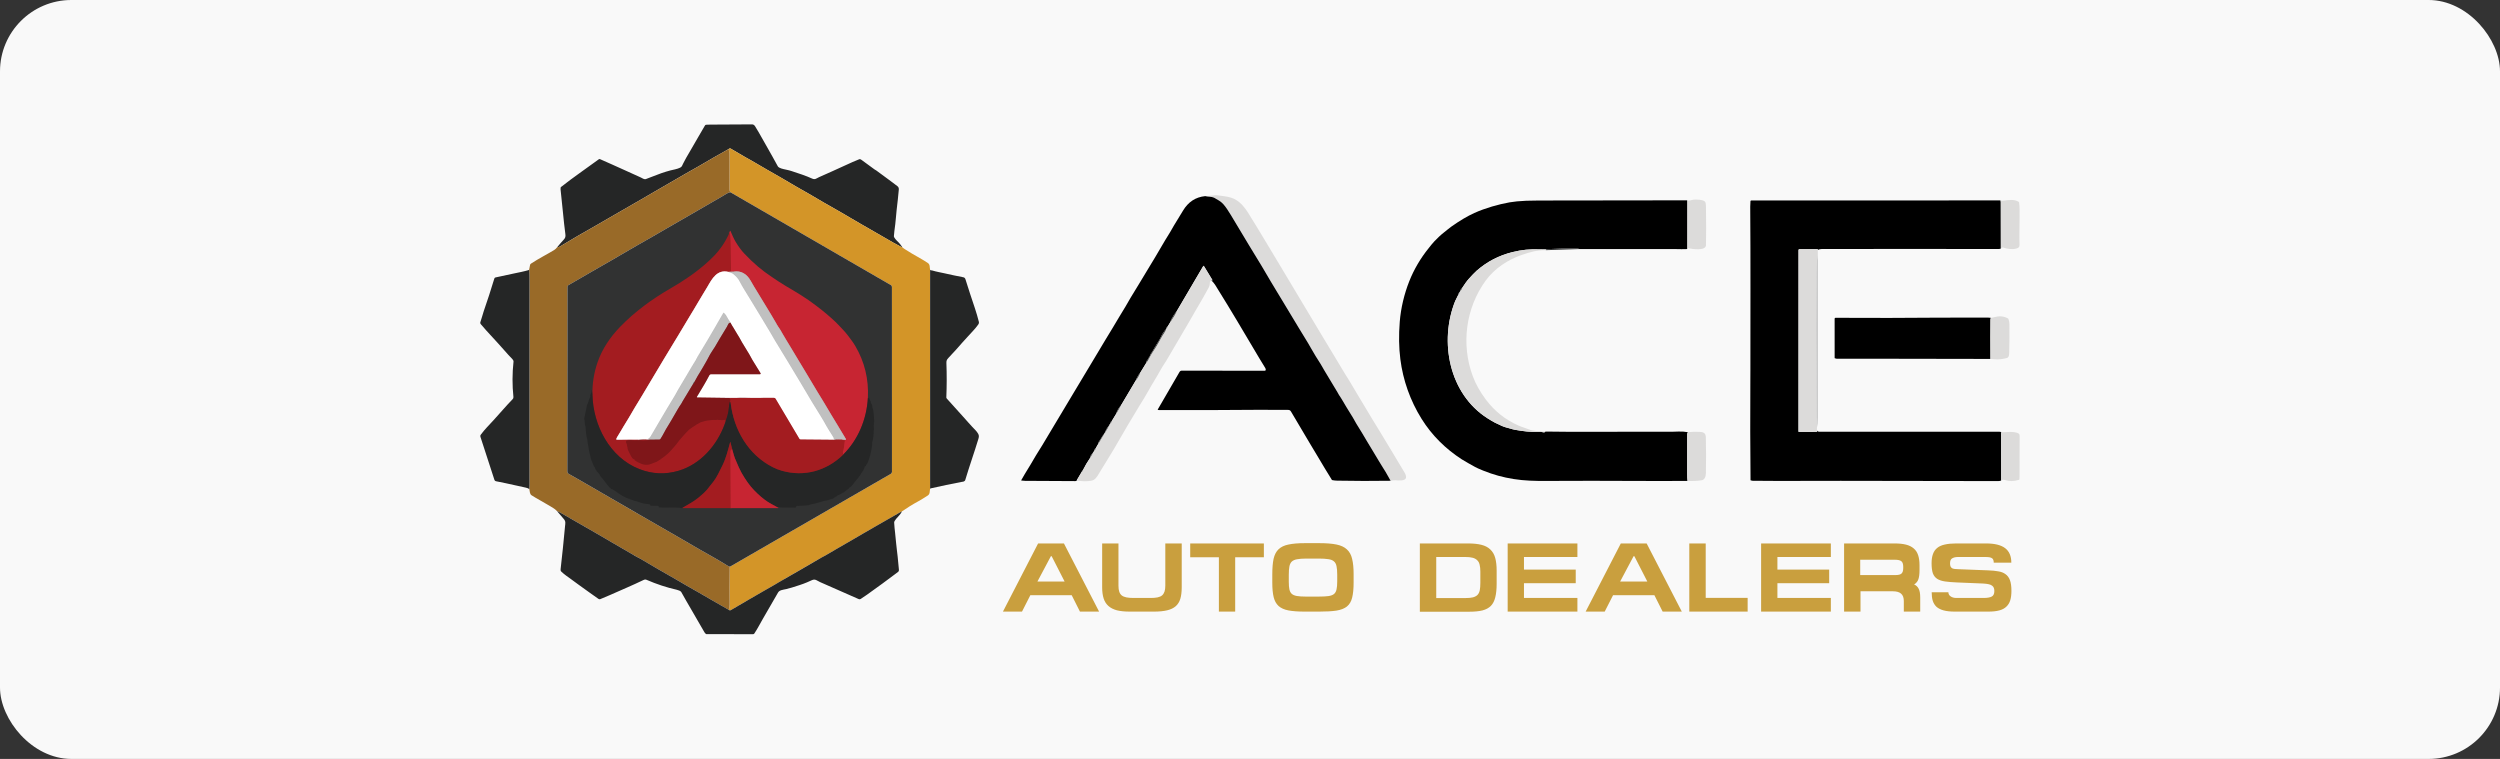 <svg xmlns="http://www.w3.org/2000/svg" width="280" height="85" viewBox="0 0 280 85" fill="none"><rect x="0" y="0" width="280" height="85" fill="#333333" stroke="none"/><rect width="280" height="85" rx="8" fill="#F9F9F9"></rect><g clip-path="url(#clip0_785_8605)"><path d="M101.076 27.706C100.852 27.637 100.655 27.487 100.475 27.402C100.347 27.342 100.223 27.276 100.101 27.205C98.874 26.49 97.644 25.782 96.409 25.081C96.036 24.87 95.666 24.654 95.299 24.433C94.869 24.174 94.5 23.958 94.191 23.784C93.549 23.422 92.909 23.057 92.271 22.689C91.719 22.371 91.171 22.049 90.625 21.723C90.141 21.435 89.581 21.14 89.066 20.834C87.973 20.186 86.932 19.579 85.856 18.974C85.278 18.648 84.704 18.314 84.135 17.971C83.926 17.845 83.684 17.726 83.46 17.595C82.913 17.276 82.365 16.955 81.817 16.633C81.798 16.621 81.777 16.618 81.755 16.622C81.7 16.634 81.65 16.659 81.604 16.695C80.471 17.328 79.348 17.973 78.236 18.631C77.886 18.837 77.484 19.047 77.111 19.265C75.832 20.012 74.55 20.754 73.264 21.491C72.808 21.752 72.228 22.104 71.705 22.399C70.064 23.321 68.453 24.294 66.815 25.221C65.419 26.012 64.018 26.808 62.649 27.645C62.575 27.69 62.503 27.692 62.434 27.652C62.696 27.332 62.93 27.062 63.137 26.841C63.328 26.637 63.357 26.493 63.319 26.203C63.217 25.422 63.13 24.639 63.057 23.856C62.975 22.973 62.884 22.091 62.783 21.209C62.776 21.14 62.778 21.073 62.791 21.007C62.795 20.984 62.807 20.965 62.825 20.95C64.197 19.86 65.663 18.876 67.07 17.837C67.088 17.824 67.11 17.815 67.132 17.812C67.155 17.81 67.178 17.813 67.198 17.822C68.121 18.216 69.056 18.659 69.936 19.046C70.546 19.315 71.153 19.59 71.757 19.871C71.932 19.953 72.148 20.125 72.347 20.053C72.537 19.984 72.726 19.912 72.912 19.836C73.742 19.499 74.467 19.249 75.09 19.086C75.379 19.01 75.846 18.945 76.185 18.773C76.379 18.676 76.413 18.522 76.505 18.331C76.666 17.997 76.957 17.479 77.376 16.777C77.909 15.887 78.415 14.946 78.961 14.047C78.975 14.025 78.993 14.006 79.016 13.993C79.038 13.979 79.064 13.971 79.09 13.97C79.235 13.961 79.391 13.957 79.557 13.956C81.111 13.951 82.664 13.943 84.217 13.93C84.519 13.928 84.599 14.217 84.735 14.42C84.811 14.534 84.882 14.649 84.945 14.764C85.273 15.355 85.607 15.944 85.946 16.529C86.354 17.232 86.726 17.925 87.114 18.624C87.234 18.839 87.724 18.936 88.037 19C88.272 19.048 88.483 19.103 88.669 19.164C89.448 19.419 90.257 19.68 90.953 19.999C91.301 20.158 91.44 19.974 91.735 19.841C92.736 19.392 93.654 18.994 94.736 18.489C95.222 18.261 95.714 18.047 96.212 17.845C96.32 17.801 96.382 17.83 96.469 17.893C96.959 18.252 97.45 18.611 97.941 18.97C97.998 19.011 98.09 19.052 98.157 19.103C98.556 19.406 98.959 19.703 99.367 19.994C99.748 20.265 100.121 20.563 100.502 20.845C100.627 20.937 100.682 21.064 100.667 21.226C100.593 22.012 100.536 22.605 100.417 23.578C100.355 24.086 100.337 24.616 100.271 25.099C100.191 25.683 100.139 26.13 100.116 26.441C100.104 26.616 100.401 26.921 100.625 27.131C100.733 27.234 100.884 27.425 101.076 27.706Z" fill="#252626"></path><path d="M101.075 27.706C101.149 27.775 101.264 27.859 101.421 27.958C101.926 28.279 102.386 28.552 102.802 28.779C103.197 28.996 103.533 29.212 103.894 29.438C104.194 29.626 104.102 29.924 104.17 30.219V54.745C104.111 54.987 104.186 55.315 103.917 55.493C103.425 55.821 102.917 56.122 102.395 56.398C102.178 56.513 101.721 56.805 101.023 57.274C100.919 57.324 100.822 57.375 100.732 57.425C99.99 57.845 99.249 58.269 98.511 58.695C97.325 59.38 96.133 60.056 94.955 60.754C94.144 61.233 93.245 61.726 92.403 62.237C92.27 62.317 92.103 62.389 91.994 62.453C90.444 63.362 88.888 64.263 87.327 65.154C87.197 65.228 87.008 65.339 86.759 65.489C86.288 65.771 85.711 66.082 85.331 66.308C84.26 66.942 83.201 67.521 81.84 68.341C81.772 68.381 81.698 68.367 81.619 68.296C81.686 68.138 81.719 67.952 81.716 67.741C81.702 66.588 81.706 65.171 81.727 63.487L99.749 53.083C99.795 53.057 99.832 53.019 99.859 52.974C99.885 52.928 99.899 52.876 99.899 52.824L99.895 32.136C99.895 32.094 99.884 32.053 99.863 32.017C99.842 31.98 99.812 31.95 99.775 31.929L81.801 21.529C81.739 21.435 81.708 21.346 81.709 21.261C81.718 19.344 81.717 17.999 81.707 17.225C81.705 17.088 81.671 16.911 81.603 16.695C81.649 16.659 81.7 16.635 81.755 16.623C81.776 16.619 81.797 16.622 81.817 16.634C82.364 16.956 82.912 17.276 83.46 17.596C83.684 17.727 83.926 17.845 84.135 17.972C84.704 18.314 85.277 18.649 85.856 18.974C86.932 19.58 87.972 20.187 89.065 20.835C89.581 21.14 90.14 21.436 90.624 21.724C91.17 22.05 91.719 22.371 92.27 22.689C92.908 23.057 93.548 23.422 94.19 23.785C94.499 23.959 94.869 24.175 95.298 24.433C95.666 24.654 96.036 24.87 96.408 25.082C97.643 25.783 98.874 26.491 100.1 27.206C100.222 27.277 100.347 27.343 100.474 27.403C100.654 27.488 100.852 27.637 101.075 27.706Z" fill="#D39528"></path><path d="M81.605 16.695C81.672 16.912 81.706 17.088 81.708 17.225C81.719 17.999 81.719 19.345 81.71 21.261C81.71 21.346 81.74 21.435 81.802 21.529C81.667 21.562 81.556 21.587 81.434 21.662C80.912 21.981 80.383 22.29 79.849 22.59C79.27 22.915 78.706 23.259 78.13 23.586C75.859 24.874 73.617 26.213 71.343 27.494C70.161 28.159 68.814 28.988 67.53 29.703C66.726 30.152 65.909 30.646 65.14 31.082C64.638 31.365 64.141 31.653 63.649 31.944C63.621 31.961 63.597 31.985 63.581 32.014C63.564 32.042 63.556 32.075 63.556 32.108C63.552 38.984 63.547 45.867 63.54 52.756C63.54 52.911 63.586 53.013 63.677 53.062C64.307 53.402 64.92 53.785 65.539 54.127C66.13 54.453 66.722 54.825 67.292 55.142C67.993 55.534 68.674 55.955 69.376 56.346C70.089 56.744 70.918 57.247 71.493 57.574C72.558 58.18 73.619 58.791 74.677 59.408C75.442 59.854 76.4 60.388 77.251 60.897C78.662 61.739 80.126 62.502 81.518 63.375C81.549 63.394 81.585 63.409 81.627 63.419C81.71 63.439 81.744 63.461 81.728 63.487C81.707 65.171 81.703 66.589 81.718 67.741C81.72 67.952 81.688 68.138 81.62 68.297C81.019 67.971 80.371 67.578 79.839 67.278C79.255 66.949 78.674 66.613 78.098 66.271C77.736 66.057 77.309 65.834 76.921 65.602C76.521 65.363 76.229 65.192 76.046 65.089C75.173 64.6 74.329 64.089 73.444 63.59C72.88 63.272 72.321 62.945 71.768 62.608C71.616 62.515 71.406 62.426 71.24 62.325C70.338 61.782 69.396 61.263 68.513 60.737C67.985 60.423 67.454 60.113 66.922 59.807C65.541 59.016 64.162 58.223 62.783 57.429C62.656 57.356 62.522 57.305 62.386 57.245C62.123 56.949 61.722 56.764 61.387 56.556C60.775 56.177 60.133 55.859 59.525 55.465C59.337 55.343 59.323 54.994 59.285 54.783C59.286 54.655 59.306 54.515 59.306 54.389C59.307 46.586 59.307 38.783 59.306 30.98C59.306 30.662 59.29 30.412 59.258 30.229L59.368 29.67C59.374 29.641 59.385 29.614 59.401 29.59C59.418 29.566 59.439 29.545 59.464 29.529C60.376 28.931 61.326 28.456 62.062 28.005C62.193 27.925 62.316 27.808 62.434 27.653C62.504 27.693 62.575 27.691 62.65 27.645C64.019 26.809 65.42 26.013 66.816 25.221C68.453 24.294 70.064 23.321 71.705 22.4C72.229 22.105 72.809 21.753 73.265 21.491C74.55 20.754 75.832 20.012 77.112 19.265C77.484 19.048 77.887 18.838 78.236 18.631C79.349 17.974 80.472 17.328 81.605 16.695Z" fill="#996A28"></path><path d="M81.801 21.529L99.776 31.929C99.812 31.95 99.842 31.98 99.863 32.017C99.884 32.053 99.895 32.094 99.895 32.136L99.899 52.824C99.899 52.876 99.885 52.928 99.859 52.974C99.832 53.019 99.795 53.057 99.749 53.084L81.727 63.487C81.743 63.461 81.709 63.439 81.626 63.419C81.584 63.409 81.547 63.394 81.517 63.375C80.125 62.501 78.661 61.739 77.25 60.897C76.399 60.388 75.441 59.854 74.676 59.408C73.618 58.791 72.556 58.18 71.492 57.574C70.917 57.247 70.087 56.744 69.375 56.346C68.672 55.954 67.992 55.534 67.291 55.142C66.721 54.825 66.129 54.453 65.538 54.127C64.919 53.785 64.306 53.402 63.676 53.062C63.585 53.013 63.539 52.911 63.539 52.756C63.545 45.866 63.551 38.984 63.554 32.108C63.554 32.075 63.563 32.042 63.58 32.014C63.596 31.985 63.62 31.961 63.648 31.944C64.14 31.653 64.637 31.365 65.138 31.082C65.908 30.646 66.725 30.152 67.529 29.703C68.812 28.988 70.16 28.159 71.342 27.494C73.616 26.213 75.858 24.874 78.129 23.586C78.705 23.259 79.269 22.915 79.848 22.59C80.382 22.29 80.911 21.981 81.433 21.662C81.554 21.587 81.666 21.562 81.801 21.529Z" fill="#313232"></path><path d="M97.203 44.56C97.074 46.941 96.118 49.256 94.434 50.922" stroke="#76262C" stroke-width="0.139"></path><path d="M94.434 50.922L94.386 50.628C94.382 50.607 94.385 50.586 94.394 50.566C94.422 50.506 94.443 50.427 94.456 50.329C94.471 50.223 94.532 50.122 94.533 49.99C94.535 49.825 94.549 49.66 94.576 49.496C94.588 49.423 94.632 49.381 94.686 49.338C94.699 49.328 94.697 49.321 94.68 49.319L94.319 49.268C94.318 49.268 94.317 49.267 94.316 49.266C94.315 49.265 94.314 49.264 94.314 49.263C94.314 49.261 94.314 49.26 94.315 49.259C94.315 49.258 94.316 49.257 94.317 49.256C94.323 49.253 94.329 49.25 94.335 49.248C94.344 49.243 94.344 49.241 94.335 49.241L93.713 49.234" stroke="#B52129" stroke-width="0.139"></path><path d="M93.713 49.234C94.043 49.211 94.358 49.22 94.659 49.262C94.673 49.264 94.688 49.262 94.701 49.256C94.714 49.251 94.725 49.241 94.732 49.229C94.74 49.217 94.744 49.203 94.745 49.189C94.745 49.175 94.741 49.161 94.733 49.149C94.377 48.573 94.032 48.001 93.698 47.433C93.284 46.728 92.771 45.926 92.332 45.155C92.106 44.759 91.831 44.356 91.593 43.948C91.081 43.073 90.608 42.311 90.122 41.489C89.622 40.641 89.068 39.767 88.559 38.894C88.285 38.425 87.923 37.871 87.629 37.344C87.497 37.105 87.323 36.788 87.151 36.567C87.064 36.453 86.974 36.265 86.929 36.193C86.811 36.001 86.635 35.701 86.401 35.292C86.141 34.833 85.737 34.224 85.406 33.656C84.975 32.916 84.498 32.2 84.083 31.451C83.678 30.72 83.028 30.264 82.147 30.419" stroke="#C47379" stroke-width="0.139"></path><path d="M82.148 30.42L81.833 30.41C81.812 30.41 81.809 30.402 81.824 30.387C81.83 30.381 81.838 30.376 81.847 30.371C81.867 30.363 81.876 30.347 81.876 30.326C81.865 29.937 81.855 29.548 81.844 29.159C81.817 28.15 81.854 27.254 81.755 26.142C81.755 26.138 81.752 26.136 81.748 26.136H81.725C81.716 26.136 81.711 26.131 81.71 26.122L81.701 26.061" stroke="#B52129" stroke-width="0.139"></path><path d="M82.147 30.42L81.574 30.447" stroke="#B26E70" stroke-width="0.139"></path><path d="M81.574 30.448C80.325 30.151 79.75 31.208 79.245 32.09C78.902 32.689 78.519 33.261 78.18 33.863C77.879 34.397 77.45 35.074 77.235 35.439C76.796 36.184 76.352 36.925 75.901 37.663C75.806 37.819 75.711 37.974 75.616 38.13C75.194 38.818 74.775 39.509 74.36 40.203C73.524 41.601 72.689 43 71.854 44.4C71.597 44.832 71.336 45.262 71.07 45.69C70.868 46.015 70.66 46.422 70.434 46.778C70.222 47.111 70.049 47.417 69.85 47.734C69.627 48.089 69.411 48.504 69.166 48.875C69.104 48.97 69.056 49.067 69.024 49.165C69.022 49.174 69.021 49.183 69.022 49.192C69.024 49.201 69.027 49.21 69.033 49.217C69.038 49.224 69.045 49.23 69.053 49.235C69.061 49.239 69.071 49.241 69.08 49.241L71.436 49.233" stroke="#D18E90" stroke-width="0.139"></path><path d="M71.436 49.232L72.269 49.199" stroke="#B26E70" stroke-width="0.139"></path><path d="M72.269 49.199L72.444 49.216" stroke="#D18E90" stroke-width="0.139"></path><path d="M72.445 49.217L72.833 49.245" stroke="#B26E70" stroke-width="0.139"></path><path d="M72.832 49.245C72.701 49.251 72.603 49.312 72.475 49.317C72.347 49.322 72.218 49.332 72.091 49.348C72.025 49.357 71.909 49.347 71.744 49.319C71.511 49.28 71.146 49.362 70.846 49.318C70.545 49.274 70.381 49.285 70.124 49.376C70.097 49.386 70.094 49.401 70.116 49.42C70.154 49.453 70.162 49.489 70.14 49.528C70.129 49.547 70.13 49.567 70.142 49.586C70.202 49.677 70.231 49.778 70.23 49.889C70.229 49.909 70.234 49.929 70.242 49.947C70.314 50.093 70.287 50.242 70.336 50.373C70.383 50.494 70.438 50.612 70.501 50.725C70.504 50.73 70.561 50.841 70.673 51.059C70.739 51.186 70.824 51.301 70.928 51.402C70.947 51.42 70.97 51.429 70.996 51.429H71.052C71.072 51.429 71.081 51.439 71.078 51.459C71.072 51.506 71.086 51.539 71.12 51.559C71.25 51.636 71.35 51.727 71.481 51.774C71.626 51.827 71.76 51.922 71.899 51.962C71.961 51.98 72.024 51.996 72.088 52.011C72.35 52.071 72.608 52.057 72.862 51.968C73.22 51.842 73.442 51.758 73.528 51.714C73.742 51.606 74.058 51.389 74.476 51.065C74.979 50.675 75.384 50.183 75.782 49.698C75.85 49.615 75.904 49.545 75.944 49.489C76.025 49.374 76.077 49.304 76.1 49.277C76.644 48.647 77 48.258 77.166 48.112C77.206 48.076 77.298 48.012 77.441 47.92C77.487 47.889 77.53 47.839 77.587 47.812C77.644 47.786 77.683 47.765 77.703 47.748C77.907 47.589 78.126 47.455 78.361 47.347C78.368 47.344 78.374 47.34 78.379 47.334C78.384 47.329 78.389 47.323 78.394 47.317C78.401 47.309 78.411 47.304 78.422 47.3C78.807 47.164 79.139 47.085 79.418 47.065C79.623 47.05 79.773 47.037 79.869 47.026C79.99 47.013 80.101 47.033 80.221 47.031C80.241 47.031 80.258 47.023 80.273 47.008C80.285 46.995 80.302 46.991 80.32 46.996C80.423 47.022 80.521 47.035 80.615 47.037C80.749 47.039 80.936 47.072 81.1 47.016C81.125 47.008 81.148 47.011 81.169 47.027C81.184 47.039 81.203 47.046 81.223 47.048C81.237 47.049 81.247 47.056 81.255 47.067L81.293 47.123" stroke="#91191D" stroke-width="0.139"></path><path d="M81.293 47.122C81.277 47.189 81.24 47.304 81.181 47.468C80.312 49.88 78.458 52.005 75.981 52.729C74.504 53.16 73.047 53.097 71.612 52.537C68.262 51.231 66.431 47.593 66.353 44.234" stroke="#642123" stroke-width="0.139"></path><path d="M81.752 44.971C81.797 45.016 81.824 45.069 81.831 45.132C82.196 48.143 83.796 50.935 86.562 52.33C86.883 52.492 87.216 52.622 87.561 52.72C90.07 53.437 92.563 52.738 94.434 50.922" stroke="#642123" stroke-width="0.139"></path><path d="M87.154 56.863C86.538 56.533 86.151 56.316 85.992 56.212C85.504 55.894 84.989 55.455 84.448 54.897C83.982 54.415 83.518 53.771 83.057 52.963C82.879 52.653 82.629 52.104 82.306 51.318C82.253 51.189 82.158 50.87 82.019 50.363" stroke="#76262C" stroke-width="0.139"></path><path d="M82.019 50.363L81.804 49.518C81.795 49.481 81.785 49.481 81.775 49.518C81.532 50.42 81.341 51.248 80.913 52.128C80.611 52.748 80.245 53.518 79.892 53.954C79.644 54.261 79.398 54.571 79.155 54.881C79.028 55.042 78.719 55.328 78.227 55.74C77.683 56.196 76.925 56.579 76.459 56.866" stroke="#642123" stroke-width="0.139"></path><path d="M93.713 49.234L93.455 49.259" stroke="#B26E70" stroke-width="0.139"></path><path d="M81.461 44.568L81.667 44.569C81.695 44.569 81.722 44.578 81.745 44.596C81.767 44.613 81.783 44.637 81.79 44.665C81.826 44.802 81.813 44.905 81.753 44.972" stroke="#91191D" stroke-width="0.139"></path><path d="M81.752 44.971C81.691 45.153 81.647 45.42 81.619 45.772C81.592 46.121 81.483 46.571 81.293 47.122" stroke="#521E20" stroke-width="0.139"></path><path d="M77.639 42.986C77.711 42.939 77.76 42.864 77.785 42.762" stroke="#582426" stroke-width="0.139"></path><path d="M81.574 30.447C81.803 30.518 82.007 30.575 82.194 30.732C82.484 30.976 82.689 31.215 82.81 31.452C83.202 32.217 83.697 32.947 84.137 33.688C84.192 33.78 84.248 33.872 84.304 33.963C84.672 34.548 85.03 35.139 85.38 35.734C85.668 36.226 85.962 36.714 86.26 37.199C86.439 37.49 86.621 37.842 86.817 38.157C87.843 39.803 88.824 41.48 89.832 43.137C89.891 43.234 89.949 43.331 90.005 43.43C90.309 43.96 90.62 44.485 90.939 45.005C91.262 45.531 91.586 46.055 91.911 46.578C92.132 46.935 92.343 47.298 92.544 47.667C92.657 47.873 92.922 48.304 93.341 48.961C93.364 48.998 93.386 49.066 93.407 49.166C93.431 49.166 93.447 49.198 93.456 49.26" stroke="#E0E0E0" stroke-width="0.139"></path><path d="M93.455 49.258L89.661 49.224C89.634 49.223 89.606 49.216 89.582 49.202C89.558 49.188 89.538 49.168 89.524 49.144L86.862 44.661C86.844 44.629 86.817 44.602 86.785 44.584C86.753 44.566 86.716 44.556 86.68 44.557L84.324 44.568" stroke="#D18E90" stroke-width="0.139"></path><path d="M84.324 44.569C83.748 44.578 83.097 44.501 82.453 44.57" stroke="#E0E0E0" stroke-width="0.139"></path><path d="M82.454 44.57L81.461 44.568" stroke="#D18E90" stroke-width="0.139"></path><path d="M81.46 44.567L78.093 44.52C78.084 44.52 78.075 44.517 78.067 44.512C78.059 44.507 78.052 44.501 78.048 44.492C78.043 44.484 78.041 44.475 78.041 44.465C78.041 44.456 78.044 44.447 78.048 44.438C78.531 43.637 79.021 42.841 79.454 42.013C79.47 41.982 79.495 41.955 79.526 41.937C79.556 41.918 79.591 41.908 79.627 41.909H85.117C85.129 41.908 85.142 41.905 85.153 41.898C85.164 41.892 85.174 41.883 85.18 41.871C85.186 41.86 85.189 41.847 85.189 41.834C85.189 41.821 85.185 41.809 85.178 41.798C84.869 41.303 84.566 40.81 84.27 40.322C84.146 40.118 84.024 39.853 83.915 39.681C83.607 39.194 83.381 38.8 83.098 38.336C82.995 38.168 82.9 37.996 82.812 37.821C82.744 37.685 82.65 37.563 82.573 37.428C82.436 37.188 82.305 36.995 82.181 36.773C82.079 36.592 81.918 36.375 81.822 36.154" stroke="#BF8B8C" stroke-width="0.139"></path><path d="M81.824 36.154C81.775 36.065 81.721 35.98 81.66 35.898C81.452 35.614 81.353 35.284 81.084 35.045C81.079 35.04 81.073 35.037 81.066 35.035C81.06 35.033 81.053 35.033 81.046 35.034C81.04 35.035 81.033 35.038 81.028 35.041C81.022 35.045 81.018 35.05 81.014 35.056C80.421 36.129 79.836 37.073 79.184 38.208C79.011 38.509 78.666 39.081 78.15 39.925C78.071 40.055 78.003 40.223 77.933 40.333C77.252 41.421 76.665 42.493 75.959 43.639C75.826 43.854 75.702 44.126 75.586 44.311C75.025 45.205 74.487 46.157 73.965 47.022C73.603 47.622 73.249 48.227 72.901 48.836C72.78 49.047 72.628 49.174 72.445 49.215" stroke="#E0E0E0" stroke-width="0.139"></path><path d="M72.269 49.199C72.018 49.135 71.694 49.211 71.436 49.231" stroke="#E0E0E0" stroke-width="0.139"></path><path d="M81.822 36.156C81.6 36.094 81.515 36.446 81.418 36.6C81.157 37.016 80.902 37.436 80.655 37.86C80.458 38.197 80.261 38.533 80.063 38.868C79.992 38.989 79.879 39.163 79.722 39.39C79.468 39.758 79.26 40.246 79.007 40.66C78.836 40.942 78.685 41.238 78.511 41.511C78.251 41.917 78.01 42.334 77.785 42.762" stroke="#A06B6D" stroke-width="0.139"></path><path d="M77.785 42.762C77.709 42.828 77.66 42.902 77.639 42.986" stroke="#797979" stroke-width="0.139"></path><path d="M77.639 42.984C77.241 43.633 76.848 44.284 76.459 44.938C76.416 45.011 76.365 45.135 76.293 45.236C76.154 45.43 76.018 45.645 75.885 45.88C75.705 46.196 75.578 46.415 75.503 46.539C75.274 46.921 75.069 47.315 74.824 47.687C74.492 48.194 74.291 48.688 73.969 49.166C73.956 49.186 73.938 49.202 73.917 49.213C73.896 49.224 73.872 49.23 73.849 49.231L72.832 49.244" stroke="#A06B6D" stroke-width="0.139"></path><path d="M82.02 50.363C81.971 50.334 81.931 50.335 81.9 50.366C81.887 50.378 81.865 50.409 81.832 50.46C81.821 50.479 81.814 50.501 81.814 50.523L81.841 56.911" stroke="#B52129" stroke-width="0.139"></path><path d="M84.324 44.568L82.453 44.569" stroke="#B26E70" stroke-width="0.139"></path><path d="M155.751 53.845C155.485 53.354 155.302 53.029 155.201 52.871C155.061 52.652 154.946 52.47 154.858 52.323C154.564 51.836 154.311 51.446 154.053 50.996C153.738 50.449 153.403 49.933 153.143 49.486C152.743 48.799 152.331 48.118 151.908 47.444C151.778 47.237 151.66 46.981 151.519 46.757C151.22 46.283 151.033 45.968 150.789 45.573C150.561 45.206 150.27 44.659 149.965 44.228C149.908 44.149 149.868 44.048 149.809 43.95C149.169 42.873 148.663 42.032 148.293 41.427C148.169 41.225 148.038 40.96 147.893 40.737C147.534 40.181 147.164 39.594 146.844 39.015C146.416 38.238 145.914 37.493 145.467 36.724C144.87 35.699 144.222 34.7 143.628 33.674C143.205 32.944 142.745 32.256 142.334 31.534C142 30.95 141.658 30.37 141.309 29.794C140.829 29.005 140.349 28.216 139.868 27.427C139.189 26.316 138.528 25.193 137.856 24.077C137.592 23.639 137.286 23.165 136.996 22.845C136.699 22.518 136.374 22.387 136.032 22.172C135.985 22.143 135.89 22.109 135.747 22.069C135.669 22.048 135.57 22.035 135.449 22.03C135.293 22.024 135.138 22.003 134.984 21.965C135.298 21.932 135.596 21.936 135.91 21.886C136.077 21.859 136.205 21.853 136.293 21.866C137.005 21.973 137.751 21.992 138.398 22.367C138.99 22.711 139.441 23.276 139.8 23.851C141.183 26.064 142.255 27.912 143.413 29.819C144.259 31.213 145.082 32.619 145.923 34.015C146.616 35.166 147.306 36.319 147.993 37.474C148.836 38.891 149.705 40.291 150.543 41.711C150.74 42.044 150.971 42.382 151.154 42.694C151.714 43.655 152.307 44.62 152.864 45.557C153.445 46.537 154.035 47.51 154.635 48.478C155.555 49.962 156.422 51.481 157.335 52.971C157.418 53.107 157.504 53.35 157.473 53.502C157.391 53.901 156.611 53.81 156.332 53.792C156.133 53.781 155.94 53.798 155.751 53.845Z" fill="#DCDBDA"></path><path d="M134.983 21.965C135.137 22.002 135.292 22.024 135.448 22.03C135.569 22.035 135.668 22.048 135.745 22.069C135.889 22.108 135.984 22.143 136.031 22.172C136.373 22.386 136.698 22.518 136.995 22.845C137.285 23.165 137.591 23.639 137.855 24.077C138.527 25.193 139.188 26.316 139.866 27.427C140.348 28.215 140.828 29.004 141.308 29.794C141.657 30.369 141.999 30.949 142.333 31.534C142.744 32.255 143.204 32.944 143.626 33.674C144.221 34.7 144.869 35.698 145.465 36.724C145.913 37.492 146.415 38.237 146.843 39.014C147.162 39.593 147.533 40.18 147.892 40.737C148.037 40.96 148.168 41.225 148.291 41.426C148.662 42.032 149.168 42.873 149.808 43.95C149.866 44.048 149.907 44.148 149.963 44.227C150.269 44.659 150.56 45.206 150.787 45.573C151.032 45.967 151.218 46.283 151.518 46.757C151.659 46.98 151.777 47.237 151.906 47.443C152.33 48.117 152.741 48.798 153.142 49.486C153.402 49.933 153.737 50.449 154.052 50.996C154.31 51.445 154.563 51.836 154.857 52.323C154.945 52.469 155.059 52.652 155.199 52.87C155.3 53.029 155.484 53.354 155.75 53.845C153.747 53.876 151.747 53.872 149.753 53.833C149.573 53.829 149.394 53.81 149.218 53.774C149.207 53.772 149.196 53.767 149.187 53.761C149.178 53.755 149.17 53.747 149.164 53.737C148.65 52.936 148.108 51.99 147.688 51.301C147.342 50.732 147 50.161 146.661 49.587C145.972 48.422 145.282 47.258 144.591 46.093C144.497 45.935 144.4 45.91 144.226 45.908C142.885 45.894 141.794 45.891 140.952 45.898C137.245 45.93 133.538 45.941 129.83 45.931C129.776 45.931 129.729 45.923 129.689 45.909C129.684 45.907 129.679 45.904 129.676 45.901C129.672 45.897 129.669 45.893 129.667 45.888C129.665 45.883 129.665 45.877 129.665 45.872C129.665 45.867 129.667 45.862 129.67 45.857L132.104 41.663C132.163 41.563 132.25 41.512 132.367 41.512L141.649 41.525C141.679 41.525 141.708 41.514 141.729 41.493C141.751 41.472 141.763 41.444 141.764 41.415C141.767 41.344 141.747 41.275 141.705 41.209C141.474 40.842 141.249 40.471 141.028 40.098C140.207 38.707 139.382 37.318 138.553 35.931C137.861 34.771 137.158 33.617 136.445 32.47C136.214 32.098 136.001 31.672 135.645 31.396C135.662 31.383 135.687 31.383 135.721 31.397C135.799 31.428 135.816 31.408 135.772 31.336L134.838 29.799C134.813 29.758 134.788 29.759 134.763 29.8L131.834 34.786C131.595 35.075 131.388 35.389 131.214 35.725C131.153 35.845 131.106 35.964 131.075 36.082L130.795 36.541C130.681 36.613 130.62 36.72 130.61 36.863C130.612 36.845 130.605 36.852 130.589 36.885C130.5 36.965 130.424 37.056 130.361 37.156C130.337 37.196 130.309 37.233 130.279 37.269C130.248 37.308 130.223 37.346 130.206 37.384C129.896 38.082 129.429 38.691 129.043 39.42C128.985 39.531 128.848 39.647 128.817 39.78C128.789 39.893 128.743 39.98 128.679 40.039C128.663 40.053 128.651 40.071 128.644 40.09C128.602 40.205 128.538 40.305 128.45 40.391C128.432 40.408 128.421 40.429 128.417 40.453L128.381 40.646L127.688 41.778C127.595 41.874 127.521 41.977 127.466 42.089C127.425 42.172 127.378 42.255 127.326 42.338C127.272 42.425 127.235 42.514 127.212 42.606L125.558 45.392C125.417 45.551 125.307 45.696 125.231 45.827C125.142 45.98 125.062 46.164 124.991 46.382L124.526 47.145C124.414 47.203 124.358 47.306 124.356 47.452L124.304 47.523C124.304 47.517 124.304 47.511 124.304 47.506C124.304 47.5 124.301 47.499 124.296 47.502C124.252 47.527 124.228 47.564 124.225 47.612C124.224 47.637 124.215 47.659 124.198 47.678C124.094 47.793 124.02 47.886 123.976 47.955C123.968 47.968 123.964 47.983 123.965 48.002C123.965 48.026 123.959 48.046 123.946 48.065C123.867 48.178 123.8 48.299 123.745 48.426C123.73 48.46 123.726 48.488 123.732 48.51L123.665 48.606C123.568 48.707 123.485 48.815 123.418 48.93C123.319 49.096 123.264 49.189 123.251 49.208C123.152 49.356 122.986 49.549 122.994 49.728L122.712 50.221C122.61 50.263 122.563 50.345 122.57 50.467L122.455 50.654C122.374 50.752 122.295 50.846 122.218 50.935C122.167 50.993 122.118 51.122 122.071 51.322C121.786 51.738 121.53 52.174 121.302 52.629C121.216 52.657 121.172 52.722 121.171 52.823C120.982 53.138 120.794 53.454 120.607 53.773C120.581 53.817 120.583 53.843 120.611 53.852C120.55 53.873 120.487 53.884 120.424 53.884C118.553 53.882 116.682 53.871 114.811 53.854C114.679 53.852 114.545 53.842 114.412 53.823C114.406 53.822 114.4 53.82 114.396 53.817C114.391 53.814 114.387 53.809 114.385 53.804C114.382 53.799 114.381 53.793 114.381 53.788C114.381 53.782 114.382 53.776 114.385 53.771C114.506 53.544 114.636 53.319 114.775 53.095C115.206 52.403 115.625 51.703 116.032 50.997C116.219 50.675 116.501 50.264 116.738 49.862C116.846 49.68 116.994 49.432 117.183 49.117C118.194 47.437 119.202 45.755 120.205 44.069C120.332 43.856 120.46 43.643 120.588 43.43C121.262 42.317 121.93 41.202 122.595 40.085C122.994 39.413 123.396 38.742 123.799 38.072C124.069 37.625 124.34 37.178 124.614 36.732C125.059 36.007 125.568 35.105 126.073 34.306C126.267 33.999 126.445 33.638 126.624 33.353C126.953 32.833 127.273 32.307 127.585 31.776C128.362 30.451 129.16 29.215 129.959 27.82C130.308 27.212 130.679 26.601 131.051 26.005C131.203 25.764 131.34 25.488 131.477 25.265C131.822 24.707 132.164 24.146 132.503 23.584C133.077 22.631 133.883 22.076 134.983 21.965Z" fill="black"></path><path d="M188.988 27.815C188.967 27.811 188.957 27.791 188.957 27.757C188.959 25.983 188.959 24.209 188.958 22.435C189.056 22.479 189.174 22.482 189.313 22.446C189.513 22.395 189.625 22.367 189.647 22.365C189.913 22.334 190.816 22.335 190.979 22.616C191.034 22.71 191.063 22.87 191.067 23.097C191.097 24.907 191.097 26.362 191.068 27.463C191.05 28.138 189.44 27.892 189.06 27.79C189.034 27.783 189.009 27.791 188.988 27.815Z" fill="#DCDBDA"></path><path d="M224.082 27.843C224.073 26.096 224.069 24.361 224.071 22.638C224.071 22.585 224.06 22.521 224.039 22.447C224.155 22.483 224.276 22.492 224.401 22.474C224.937 22.399 225.627 22.291 226.104 22.614C226.123 22.626 226.134 22.644 226.138 22.667C226.225 23.244 226.189 23.864 226.192 24.449C226.196 25.347 226.155 26.433 226.187 27.428C226.194 27.658 226.08 27.768 225.862 27.827C225.349 27.965 224.855 27.895 224.349 27.721C224.29 27.7 224.201 27.741 224.082 27.843Z" fill="#DCDBDA"></path><path d="M188.959 22.436C188.96 24.21 188.959 25.984 188.957 27.758C188.957 27.792 188.967 27.811 188.989 27.816C188.958 27.869 188.924 27.896 188.887 27.899C188.559 27.924 188.097 27.898 187.779 27.899C184.158 27.901 180.539 27.901 176.92 27.896C176.792 27.86 176.681 27.841 176.588 27.84C175.477 27.823 174.31 27.847 173.088 27.913C172.995 27.918 172.775 27.924 172.428 27.932C171.41 27.883 170.406 27.982 169.418 28.229C167.863 28.619 166.586 29.28 165.384 30.322C165.258 30.431 165.123 30.564 164.979 30.72C164.697 31.025 164.412 31.309 164.176 31.644C164.048 31.825 163.924 32.007 163.803 32.19C163.652 32.328 163.558 32.479 163.518 32.643C163.513 32.686 163.493 32.723 163.458 32.756C163.366 32.804 163.319 32.898 163.318 33.039C163.133 33.391 163.021 33.617 162.98 33.718C161.168 38.242 162.293 44.114 166.607 46.852C166.976 47.085 167.264 47.254 167.471 47.357C168.069 47.654 168.469 47.824 168.671 47.867C169.007 47.94 169.345 48.077 169.659 48.133C170.556 48.292 171.447 48.416 172.378 48.367C172.521 48.359 172.674 48.374 172.839 48.414C172.892 48.426 172.937 48.427 172.975 48.416C173.038 48.398 173.077 48.371 173.092 48.335C173.987 48.354 174.886 48.363 175.791 48.362C179.644 48.361 183.497 48.357 187.35 48.353C187.353 48.353 187.569 48.346 187.999 48.333C188.354 48.322 188.704 48.346 189.048 48.405C188.994 48.482 188.967 48.564 188.966 48.651C188.96 50.123 188.959 51.595 188.964 53.068C188.965 53.385 188.979 53.649 189.005 53.861C187.132 53.876 185.256 53.877 183.378 53.866C179.966 53.846 176.553 53.846 173.14 53.865C171.943 53.872 170.727 53.844 169.544 53.654C168.315 53.457 167.295 53.18 166.112 52.705C165.675 52.53 165.364 52.389 165.177 52.282C164.692 52.002 164.155 51.728 163.721 51.447C161.899 50.268 160.371 48.761 159.215 46.907C157.94 44.861 157.137 42.58 156.839 40.23C156.676 38.938 156.653 37.54 156.773 36.035C156.895 34.489 157.28 32.91 157.839 31.496C158.355 30.193 159.102 28.916 160.012 27.794C160.227 27.529 160.429 27.254 160.663 27.014C161.008 26.661 161.316 26.351 161.728 26.031C162.015 25.807 162.302 25.557 162.582 25.358C163.515 24.701 164.364 24.199 165.13 23.853C166.385 23.289 167.828 22.887 169.069 22.663C169.543 22.578 170.167 22.518 170.94 22.483C171.29 22.466 171.752 22.458 172.326 22.458C177.858 22.456 183.403 22.448 188.959 22.436Z" fill="black"></path><path d="M224.039 22.447C224.06 22.522 224.071 22.586 224.071 22.639C224.069 24.362 224.073 26.097 224.082 27.844C224.027 27.875 223.931 27.89 223.794 27.89C217.205 27.877 210.616 27.877 204.028 27.89C203.88 27.89 203.735 27.924 203.592 27.992C203.63 27.967 203.623 27.944 203.571 27.924C203.554 27.917 203.535 27.913 203.512 27.914C202.867 27.924 202.207 27.923 201.532 27.913C201.52 27.912 201.507 27.915 201.495 27.919C201.484 27.924 201.473 27.931 201.464 27.94C201.455 27.949 201.448 27.959 201.443 27.971C201.438 27.983 201.435 27.995 201.435 28.008L201.432 48.316C201.432 48.324 201.434 48.332 201.437 48.339C201.44 48.346 201.444 48.353 201.45 48.359C201.456 48.364 201.462 48.369 201.47 48.372C201.477 48.375 201.485 48.376 201.493 48.376L203.458 48.363C203.469 48.363 203.48 48.36 203.49 48.355C203.499 48.35 203.508 48.343 203.514 48.334C203.521 48.326 203.525 48.316 203.527 48.305C203.528 48.294 203.527 48.283 203.524 48.273L203.512 48.234L203.642 48.332C203.66 48.346 203.681 48.353 203.704 48.353C210.441 48.363 217.178 48.363 223.915 48.354C224.008 48.353 224.102 48.375 224.196 48.418C224.149 48.402 224.125 48.434 224.125 48.512C224.12 49.654 224.122 51.414 224.133 53.792C224.087 53.853 223.974 53.883 223.794 53.882C217.916 53.872 212.037 53.862 206.159 53.853C202.872 53.848 199.589 53.884 196.301 53.846C196.251 53.845 196.181 53.832 196.093 53.806C196.071 53.8 196.06 53.785 196.06 53.762C196.023 50.135 196.016 46.508 196.039 42.881C196.042 42.384 196.044 41.923 196.044 41.496C196.041 35.381 196.073 29.264 196.026 23.15C196.024 22.964 196.033 22.757 196.052 22.528C196.054 22.509 196.063 22.49 196.077 22.476C196.092 22.463 196.111 22.455 196.132 22.455L224.039 22.447Z" fill="black"></path><path d="M97.203 44.56C97.073 46.941 96.117 49.256 94.433 50.922L94.385 50.629C94.382 50.607 94.385 50.587 94.393 50.567C94.421 50.507 94.442 50.428 94.456 50.33C94.47 50.224 94.531 50.123 94.533 49.991C94.534 49.825 94.548 49.66 94.576 49.496C94.587 49.424 94.632 49.381 94.685 49.339C94.698 49.328 94.697 49.322 94.68 49.32L94.319 49.269C94.317 49.269 94.316 49.268 94.315 49.267C94.314 49.266 94.314 49.265 94.314 49.264C94.313 49.262 94.313 49.261 94.314 49.26C94.314 49.258 94.315 49.257 94.317 49.257C94.323 49.254 94.329 49.251 94.335 49.248C94.343 49.244 94.343 49.242 94.334 49.242L93.712 49.235C94.043 49.212 94.358 49.221 94.659 49.264C94.673 49.266 94.687 49.264 94.7 49.258C94.713 49.252 94.724 49.242 94.732 49.23C94.74 49.218 94.744 49.205 94.744 49.19C94.744 49.176 94.74 49.162 94.733 49.15C94.377 48.574 94.032 48.002 93.698 47.434C93.283 46.73 92.77 45.927 92.331 45.157C92.106 44.76 91.831 44.358 91.593 43.949C91.081 43.074 90.608 42.312 90.122 41.49C89.622 40.642 89.068 39.768 88.559 38.896C88.285 38.426 87.923 37.872 87.629 37.346C87.496 37.106 87.323 36.79 87.151 36.568C87.063 36.454 86.973 36.266 86.929 36.194C86.81 36.002 86.634 35.702 86.401 35.293C86.14 34.834 85.736 34.225 85.406 33.658C84.975 32.917 84.498 32.201 84.083 31.453C83.678 30.722 83.028 30.265 82.146 30.42L81.831 30.41C81.811 30.41 81.808 30.402 81.822 30.388C81.828 30.381 81.835 30.376 81.845 30.372C81.865 30.363 81.874 30.348 81.874 30.326C81.863 29.937 81.853 29.548 81.842 29.159C81.815 28.15 81.852 27.254 81.753 26.143C81.753 26.138 81.751 26.136 81.746 26.136H81.723C81.714 26.136 81.709 26.131 81.707 26.122L81.699 26.061C81.71 25.975 81.731 25.911 81.76 25.87C81.783 25.838 81.802 25.84 81.817 25.876C82 26.3 82.172 26.723 82.404 27.105C82.722 27.628 83.036 28.054 83.346 28.383C84.392 29.489 85.323 30.277 86.454 31.026C86.973 31.37 87.483 31.727 88.02 32.041C89.168 32.71 90.315 33.395 91.364 34.204C91.571 34.364 91.779 34.523 91.987 34.681C92.43 35.018 92.839 35.397 93.263 35.768C93.639 36.097 93.965 36.459 94.309 36.815C94.564 37.079 94.79 37.342 94.987 37.604C95.264 37.973 95.56 38.355 95.785 38.738C96.835 40.523 97.308 42.464 97.203 44.56Z" fill="#C72532"></path><path d="M81.701 26.062L81.709 26.124C81.71 26.133 81.716 26.138 81.724 26.138H81.748C81.752 26.138 81.754 26.14 81.755 26.144C81.853 27.256 81.817 28.152 81.844 29.161C81.854 29.55 81.865 29.939 81.876 30.328C81.876 30.349 81.866 30.365 81.846 30.373C81.837 30.378 81.829 30.383 81.823 30.389C81.809 30.404 81.812 30.412 81.832 30.412L82.148 30.422L81.575 30.449C80.326 30.152 79.751 31.209 79.246 32.091C78.903 32.691 78.52 33.262 78.181 33.864C77.88 34.399 77.451 35.075 77.236 35.44C76.797 36.185 76.353 36.927 75.902 37.665C75.807 37.82 75.712 37.976 75.617 38.131C75.195 38.82 74.776 39.511 74.361 40.204C73.525 41.603 72.69 43.002 71.855 44.401C71.598 44.833 71.337 45.263 71.071 45.691C70.869 46.017 70.661 46.423 70.435 46.779C70.223 47.112 70.05 47.419 69.851 47.735C69.628 48.09 69.412 48.505 69.167 48.877C69.105 48.972 69.057 49.069 69.025 49.167C69.022 49.175 69.022 49.185 69.023 49.194C69.025 49.203 69.028 49.211 69.034 49.218C69.039 49.226 69.046 49.232 69.054 49.236C69.063 49.24 69.072 49.242 69.081 49.242L71.437 49.234L72.27 49.202L72.445 49.218L72.833 49.247C72.701 49.252 72.604 49.314 72.476 49.319C72.347 49.323 72.219 49.333 72.092 49.349C72.026 49.358 71.91 49.348 71.745 49.32C71.512 49.281 71.147 49.364 70.847 49.319C70.546 49.276 70.382 49.287 70.125 49.377C70.098 49.387 70.095 49.402 70.117 49.421C70.155 49.454 70.163 49.49 70.141 49.529C70.13 49.549 70.131 49.568 70.143 49.587C70.203 49.678 70.232 49.779 70.23 49.89C70.23 49.91 70.234 49.93 70.243 49.949C70.315 50.095 70.288 50.243 70.337 50.374C70.383 50.495 70.438 50.613 70.502 50.727C70.505 50.731 70.562 50.842 70.674 51.06C70.74 51.188 70.825 51.302 70.929 51.404C70.948 51.422 70.971 51.431 70.997 51.431H71.052C71.073 51.431 71.081 51.441 71.079 51.461C71.073 51.507 71.087 51.541 71.121 51.56C71.25 51.637 71.35 51.728 71.482 51.775C71.627 51.828 71.761 51.923 71.9 51.964C71.962 51.982 72.025 51.998 72.089 52.012C72.351 52.072 72.609 52.058 72.862 51.969C73.221 51.843 73.443 51.759 73.529 51.715C73.743 51.607 74.059 51.391 74.477 51.066C74.98 50.676 75.385 50.184 75.782 49.699C75.85 49.616 75.904 49.547 75.945 49.49C76.026 49.376 76.078 49.305 76.101 49.278C76.645 48.648 77.001 48.259 77.167 48.113C77.207 48.077 77.299 48.013 77.441 47.921C77.488 47.891 77.531 47.841 77.588 47.813C77.645 47.787 77.684 47.766 77.704 47.75C77.908 47.59 78.127 47.457 78.362 47.349C78.369 47.346 78.374 47.341 78.379 47.335C78.385 47.33 78.39 47.324 78.395 47.318C78.402 47.311 78.411 47.305 78.422 47.301C78.808 47.165 79.14 47.087 79.419 47.066C79.624 47.051 79.774 47.038 79.87 47.028C79.991 47.014 80.102 47.035 80.221 47.033C80.242 47.032 80.259 47.025 80.273 47.01C80.286 46.997 80.302 46.993 80.321 46.997C80.424 47.023 80.522 47.037 80.616 47.038C80.749 47.04 80.937 47.073 81.101 47.017C81.126 47.009 81.149 47.013 81.17 47.028C81.185 47.04 81.203 47.047 81.224 47.049C81.237 47.051 81.248 47.057 81.256 47.068L81.294 47.125C81.278 47.192 81.24 47.307 81.181 47.471C80.312 49.883 78.459 52.008 75.982 52.731C74.504 53.163 73.048 53.1 71.613 52.54C68.262 51.234 66.432 47.596 66.354 44.237C66.327 42.987 66.516 41.772 66.921 40.594C67.444 39.071 68.343 37.755 69.451 36.606C71.085 34.916 73.071 33.469 75.062 32.323C75.566 32.034 75.906 31.83 76.082 31.713C76.689 31.308 77.316 30.922 77.889 30.478C78.601 29.926 79.196 29.45 79.912 28.719C80.675 27.94 81.271 27.055 81.701 26.062Z" fill="#A31C20"></path><path d="M176.92 27.895L173.108 28.021L173.174 27.997C173.19 27.991 173.19 27.985 173.174 27.98C173.16 27.975 173.15 27.969 173.144 27.963C173.132 27.95 173.117 27.944 173.1 27.943L172.428 27.931C172.775 27.924 172.995 27.917 173.088 27.912C174.31 27.846 175.476 27.822 176.588 27.839C176.681 27.841 176.792 27.859 176.92 27.895Z" fill="#313232"></path><path d="M172.427 27.932L173.1 27.944C173.117 27.945 173.131 27.951 173.143 27.964C173.15 27.97 173.16 27.976 173.174 27.981C173.189 27.986 173.189 27.992 173.174 27.997L173.107 28.022C172.103 28.009 171.342 28.244 170.458 28.544C168.885 29.079 167.383 30.071 166.396 31.427C164.147 34.52 163.632 38.595 164.955 42.144C165.282 43.021 165.77 43.891 166.418 44.755C167.391 46.05 168.612 47.021 170.083 47.667C170.458 47.832 170.952 47.972 171.381 48.141C171.492 48.185 171.703 48.228 172.014 48.27C172.169 48.292 172.529 48.313 173.092 48.336C173.077 48.371 173.037 48.398 172.974 48.416C172.937 48.427 172.892 48.426 172.839 48.414C172.674 48.374 172.52 48.359 172.378 48.367C171.446 48.417 170.556 48.292 169.658 48.133C169.344 48.077 169.007 47.94 168.67 47.868C168.469 47.824 168.069 47.654 167.471 47.357C167.263 47.254 166.975 47.086 166.607 46.852C162.292 44.114 161.168 38.243 162.98 33.718C163.02 33.617 163.133 33.391 163.317 33.039C163.384 32.96 163.431 32.865 163.457 32.756C163.492 32.724 163.512 32.686 163.517 32.644C163.643 32.506 163.738 32.355 163.802 32.19C163.923 32.007 164.048 31.826 164.176 31.644C164.412 31.31 164.697 31.026 164.979 30.72C165.123 30.564 165.258 30.431 165.384 30.322C166.585 29.281 167.862 28.62 169.417 28.23C170.406 27.982 171.409 27.883 172.427 27.932Z" fill="#DCDBDA"></path><path d="M203.594 27.991L203.597 28.505C203.449 29.385 203.458 30.084 203.451 31.257C203.434 34.855 203.416 38.452 203.452 42.05C203.453 42.107 203.453 42.165 203.453 42.223C203.445 43.693 203.448 45.163 203.462 46.633C203.462 46.681 203.468 46.766 203.48 46.889C203.5 47.1 203.465 47.35 203.476 47.521C203.484 47.644 203.492 47.77 203.5 47.898C203.481 48.014 203.485 48.126 203.513 48.234L203.526 48.272C203.529 48.283 203.53 48.294 203.528 48.304C203.526 48.315 203.522 48.325 203.516 48.334C203.509 48.343 203.501 48.35 203.491 48.355C203.481 48.36 203.471 48.362 203.46 48.362L201.495 48.376C201.487 48.376 201.479 48.374 201.471 48.371C201.464 48.368 201.457 48.364 201.451 48.358C201.446 48.353 201.441 48.346 201.438 48.339C201.435 48.331 201.434 48.323 201.434 48.315L201.437 28.007C201.437 27.994 201.44 27.982 201.444 27.97C201.449 27.959 201.457 27.948 201.466 27.939C201.475 27.931 201.485 27.924 201.497 27.919C201.509 27.914 201.521 27.912 201.534 27.912C202.209 27.923 202.868 27.923 203.514 27.913C203.536 27.913 203.556 27.916 203.573 27.923C203.624 27.944 203.631 27.966 203.594 27.991Z" fill="#DCDBDA"></path><path d="M203.595 28.504C203.604 34.607 203.603 40.711 203.594 46.813C203.593 47.257 203.561 47.618 203.498 47.897C203.49 47.769 203.482 47.643 203.474 47.521C203.463 47.349 203.498 47.099 203.478 46.889C203.467 46.766 203.461 46.68 203.46 46.632C203.446 45.162 203.443 43.692 203.451 42.222C203.451 42.164 203.451 42.106 203.451 42.049C203.415 38.451 203.433 34.854 203.45 31.256C203.456 30.084 203.447 29.384 203.595 28.504Z" fill="#C0C0C0"></path><path d="M135.646 31.397C135.565 31.455 135.522 31.519 135.518 31.587C135.504 31.835 135.485 32.007 135.363 32.232C134.9 33.083 134.42 33.924 133.921 34.755C133.713 35.103 133.506 35.493 133.29 35.859C132.394 37.378 131.502 38.9 130.614 40.423C130.485 40.646 130.304 40.871 130.177 41.097C129.778 41.808 129.367 42.511 128.943 43.206C128.701 43.604 128.457 44.092 128.186 44.522C127.872 45.024 127.674 45.345 127.593 45.485C127.141 46.27 126.745 46.87 126.368 47.526C126.071 48.045 125.861 48.404 125.74 48.603C125.381 49.194 125.034 49.847 124.699 50.393C124.146 51.297 123.593 52.201 123.041 53.105C122.833 53.443 122.646 53.776 122.192 53.846C121.736 53.917 121.279 53.917 120.823 53.846C120.787 53.841 120.716 53.843 120.612 53.852C120.584 53.844 120.582 53.818 120.608 53.774C120.795 53.455 120.983 53.138 121.172 52.824C121.228 52.771 121.271 52.706 121.303 52.63C121.531 52.175 121.787 51.739 122.072 51.323L122.456 50.655L122.571 50.468C122.649 50.402 122.697 50.321 122.713 50.222L122.995 49.729L123.666 48.607L123.733 48.511L124.305 47.524L124.357 47.453C124.431 47.361 124.488 47.258 124.527 47.146L124.993 46.383L125.559 45.393L127.213 42.607C127.412 42.351 127.571 42.075 127.689 41.779L128.382 40.647C128.652 40.303 128.81 39.858 129.084 39.457C129.228 39.247 129.341 39.07 129.425 38.926C129.627 38.58 129.814 38.291 130.021 37.892C130.128 37.687 130.28 37.439 130.476 37.146C130.531 37.064 130.559 36.977 130.59 36.886C130.606 36.853 130.613 36.845 130.611 36.863L130.796 36.542L131.076 36.083L131.58 35.277C131.582 35.274 131.584 35.27 131.586 35.266L131.835 34.787L134.765 29.801C134.789 29.759 134.814 29.759 134.839 29.8L135.773 31.337C135.817 31.409 135.8 31.429 135.722 31.397C135.688 31.384 135.663 31.383 135.646 31.397Z" fill="#DCDBDA"></path><path d="M59.257 30.229C59.289 30.411 59.305 30.661 59.305 30.979C59.306 38.782 59.306 46.585 59.305 54.388C59.305 54.514 59.285 54.654 59.284 54.782C59.201 54.708 59.068 54.652 58.886 54.614C58.134 54.455 57.384 54.29 56.635 54.119C56.27 54.035 55.906 53.962 55.544 53.898C55.506 53.892 55.47 53.875 55.441 53.849C55.412 53.824 55.39 53.791 55.378 53.754L53.804 48.913C53.792 48.877 53.789 48.838 53.795 48.8C53.801 48.763 53.816 48.727 53.839 48.696C54.273 48.105 54.793 47.588 55.289 47.05C55.961 46.321 56.68 45.462 57.42 44.702C57.486 44.634 57.514 44.553 57.503 44.458C57.366 43.135 57.37 41.812 57.515 40.49C57.523 40.414 57.459 40.298 57.397 40.234C57.059 39.885 56.731 39.527 56.414 39.159C55.938 38.608 55.482 38.132 55.016 37.617C54.739 37.31 54.224 36.769 53.856 36.316C53.768 36.208 53.777 36.132 53.822 36.011C53.961 35.637 54.054 35.212 54.172 34.872C54.593 33.663 54.988 32.447 55.358 31.221C55.405 31.066 55.487 31.074 55.619 31.047C56.28 30.912 56.94 30.77 57.599 30.621C58.026 30.526 58.708 30.411 59.257 30.229Z" fill="#252626"></path><path d="M104.172 30.219C104.246 30.298 104.336 30.271 104.41 30.294C104.854 30.431 105.443 30.532 105.76 30.605C106.465 30.766 107.173 30.915 107.883 31.052C108.008 31.076 108.09 31.149 108.128 31.272C108.471 32.366 108.827 33.457 109.196 34.544C109.367 35.049 109.499 35.536 109.632 36.037C109.66 36.141 109.634 36.249 109.555 36.36C109.199 36.865 108.759 37.278 108.353 37.739C108.244 37.862 108.057 38.068 107.792 38.355C107.54 38.628 107.292 38.935 107.056 39.189C106.776 39.489 106.498 39.789 106.22 40.09C106.046 40.279 105.987 40.392 105.998 40.666C106.045 41.947 106.042 43.228 105.989 44.51C105.987 44.555 106.007 44.601 106.048 44.647C106.644 45.319 107.246 45.986 107.852 46.649C108.199 47.028 108.75 47.678 109.268 48.199C109.371 48.303 109.469 48.435 109.562 48.595C109.669 48.779 109.636 48.964 109.58 49.154C109.128 50.663 108.575 52.194 108.118 53.731C108.052 53.954 107.882 53.941 107.694 53.977C106.548 54.196 105.405 54.434 104.267 54.691C104.247 54.696 104.229 54.704 104.212 54.716L104.172 54.745V30.219Z" fill="#252626"></path><path d="M81.574 30.448C81.802 30.518 82.007 30.575 82.194 30.732C82.483 30.976 82.688 31.216 82.809 31.452C83.201 32.217 83.696 32.947 84.136 33.688C84.191 33.78 84.247 33.872 84.304 33.963C84.671 34.548 85.03 35.139 85.379 35.735C85.668 36.226 85.961 36.714 86.259 37.199C86.439 37.49 86.62 37.842 86.817 38.157C87.843 39.803 88.823 41.48 89.832 43.138C89.891 43.234 89.948 43.331 90.005 43.43C90.308 43.96 90.62 44.485 90.939 45.005C91.261 45.531 91.585 46.055 91.91 46.579C92.132 46.935 92.343 47.298 92.544 47.667C92.656 47.873 92.921 48.305 93.34 48.961C93.364 48.998 93.386 49.066 93.406 49.166C93.43 49.167 93.446 49.198 93.455 49.26L89.661 49.225C89.633 49.225 89.606 49.217 89.582 49.203C89.558 49.189 89.538 49.169 89.524 49.145L86.862 44.662C86.844 44.63 86.817 44.604 86.785 44.586C86.752 44.567 86.716 44.558 86.679 44.558L84.324 44.569C83.748 44.578 83.097 44.501 82.453 44.57L81.46 44.568L78.094 44.521C78.084 44.52 78.075 44.518 78.067 44.513C78.059 44.508 78.053 44.502 78.048 44.493C78.043 44.485 78.041 44.476 78.041 44.466C78.041 44.457 78.044 44.448 78.049 44.44C78.532 43.638 79.021 42.842 79.454 42.014C79.471 41.983 79.496 41.956 79.526 41.938C79.557 41.919 79.592 41.91 79.627 41.91H85.117C85.13 41.91 85.142 41.906 85.153 41.899C85.165 41.893 85.174 41.883 85.18 41.872C85.186 41.861 85.189 41.848 85.189 41.835C85.189 41.822 85.185 41.81 85.178 41.799C84.869 41.303 84.567 40.812 84.27 40.323C84.146 40.119 84.024 39.854 83.915 39.682C83.608 39.195 83.382 38.801 83.098 38.337C82.996 38.169 82.9 37.997 82.812 37.822C82.744 37.686 82.65 37.564 82.573 37.429C82.436 37.189 82.305 36.996 82.181 36.774C82.079 36.593 81.918 36.376 81.823 36.155C81.774 36.067 81.719 35.981 81.659 35.899C81.45 35.615 81.351 35.285 81.082 35.046C81.077 35.041 81.071 35.038 81.065 35.036C81.058 35.034 81.052 35.034 81.045 35.035C81.038 35.036 81.032 35.039 81.026 35.043C81.021 35.047 81.016 35.052 81.013 35.058C80.419 36.13 79.835 37.074 79.182 38.209C79.01 38.51 78.665 39.082 78.149 39.926C78.07 40.057 78.001 40.224 77.932 40.334C77.251 41.422 76.663 42.494 75.957 43.641C75.825 43.855 75.701 44.128 75.585 44.313C75.024 45.206 74.486 46.158 73.964 47.023C73.602 47.624 73.247 48.228 72.9 48.837C72.779 49.049 72.627 49.175 72.444 49.217L72.269 49.2C72.018 49.136 71.694 49.212 71.436 49.233L69.08 49.241C69.071 49.241 69.061 49.239 69.053 49.235C69.045 49.23 69.038 49.224 69.033 49.217C69.027 49.21 69.024 49.201 69.022 49.192C69.021 49.183 69.022 49.174 69.024 49.165C69.056 49.067 69.104 48.97 69.166 48.875C69.411 48.504 69.627 48.089 69.85 47.734C70.049 47.417 70.222 47.111 70.434 46.778C70.66 46.422 70.868 46.015 71.07 45.69C71.336 45.262 71.597 44.832 71.854 44.4C72.689 43 73.524 41.601 74.36 40.203C74.775 39.509 75.194 38.818 75.616 38.13C75.711 37.974 75.806 37.819 75.901 37.663C76.352 36.925 76.796 36.184 77.235 35.439C77.45 35.074 77.879 34.397 78.18 33.863C78.519 33.261 78.902 32.689 79.245 32.09C79.75 31.208 80.325 30.151 81.574 30.448Z" fill="white"></path><path d="M93.713 49.236L93.456 49.26C93.447 49.198 93.431 49.167 93.407 49.167C93.386 49.067 93.364 48.998 93.341 48.962C92.922 48.305 92.657 47.874 92.544 47.668C92.343 47.299 92.132 46.936 91.911 46.579C91.586 46.056 91.262 45.531 90.939 45.005C90.62 44.485 90.309 43.96 90.005 43.43C89.949 43.332 89.891 43.234 89.832 43.138C88.824 41.48 87.843 39.803 86.817 38.158C86.621 37.842 86.439 37.49 86.26 37.199C85.962 36.714 85.668 36.226 85.38 35.735C85.03 35.139 84.672 34.549 84.304 33.963C84.248 33.872 84.192 33.781 84.137 33.688C83.697 32.947 83.202 32.218 82.81 31.453C82.689 31.216 82.484 30.976 82.194 30.733C82.007 30.575 81.803 30.519 81.574 30.448L82.147 30.421C83.029 30.266 83.679 30.722 84.084 31.453C84.499 32.202 84.976 32.918 85.407 33.658C85.737 34.226 86.141 34.835 86.402 35.294C86.635 35.703 86.811 36.003 86.93 36.195C86.974 36.267 87.064 36.455 87.152 36.569C87.324 36.791 87.498 37.107 87.63 37.346C87.924 37.873 88.286 38.426 88.56 38.896C89.069 39.769 89.623 40.643 90.123 41.491C90.609 42.313 91.082 43.075 91.594 43.95C91.832 44.358 92.107 44.761 92.332 45.157C92.772 45.928 93.284 46.73 93.699 47.435C94.033 48.003 94.378 48.575 94.734 49.151C94.742 49.163 94.746 49.177 94.745 49.191C94.745 49.205 94.741 49.219 94.733 49.231C94.725 49.243 94.714 49.252 94.701 49.258C94.688 49.264 94.674 49.266 94.66 49.264C94.359 49.222 94.044 49.213 93.713 49.236Z" fill="#C0C0C0"></path><path d="M163.802 32.19C163.738 32.355 163.643 32.506 163.518 32.643C163.557 32.479 163.652 32.328 163.802 32.19Z" fill="#313232"></path><path d="M163.458 32.756C163.432 32.865 163.385 32.96 163.318 33.039C163.32 32.898 163.367 32.804 163.458 32.756Z" fill="#313232"></path><path d="M131.835 34.785L131.586 35.265C131.584 35.268 131.582 35.272 131.58 35.276L131.076 36.082C131.108 35.963 131.154 35.844 131.215 35.725C131.39 35.388 131.596 35.075 131.835 34.785Z" fill="#313232"></path><path d="M81.822 36.156C81.599 36.094 81.514 36.446 81.418 36.6C81.156 37.016 80.902 37.437 80.654 37.861C80.457 38.197 80.26 38.533 80.062 38.869C79.992 38.99 79.878 39.164 79.721 39.391C79.468 39.759 79.259 40.246 79.007 40.661C78.835 40.942 78.684 41.239 78.51 41.511C78.251 41.917 78.009 42.334 77.785 42.763C77.708 42.829 77.66 42.903 77.638 42.986C77.241 43.635 76.847 44.286 76.458 44.94C76.415 45.013 76.364 45.137 76.292 45.238C76.153 45.432 76.017 45.647 75.884 45.882C75.704 46.198 75.577 46.417 75.503 46.541C75.273 46.923 75.068 47.317 74.824 47.689C74.491 48.196 74.291 48.69 73.969 49.168C73.955 49.188 73.937 49.204 73.916 49.215C73.895 49.226 73.872 49.232 73.848 49.233L72.831 49.246L72.443 49.217C72.626 49.176 72.778 49.049 72.899 48.838C73.247 48.229 73.601 47.624 73.963 47.024C74.485 46.159 75.023 45.207 75.584 44.313C75.7 44.128 75.824 43.856 75.957 43.641C76.663 42.495 77.25 41.423 77.931 40.334C78.001 40.225 78.069 40.057 78.148 39.927C78.664 39.083 79.009 38.511 79.182 38.21C79.834 37.075 80.418 36.131 81.012 35.058C81.016 35.052 81.02 35.047 81.026 35.043C81.031 35.039 81.038 35.037 81.044 35.036C81.051 35.035 81.058 35.035 81.064 35.037C81.071 35.039 81.077 35.042 81.082 35.047C81.351 35.286 81.45 35.615 81.658 35.9C81.719 35.982 81.773 36.067 81.822 36.156Z" fill="#C0C0C0"></path><path d="M222.903 40.2C222.892 38.366 222.892 36.892 222.903 35.779C222.904 35.702 222.929 35.642 222.977 35.598C223.308 35.556 223.669 35.429 223.958 35.426C224.286 35.423 224.598 35.502 224.895 35.664C224.916 35.675 224.93 35.691 224.939 35.714C225.012 35.896 225.05 36.085 225.053 36.281C225.067 37.303 225.061 38.325 225.035 39.347C225.029 39.597 225.046 40.024 224.772 40.097C224.301 40.221 223.818 40.287 223.332 40.231C223.187 40.214 223.044 40.204 222.903 40.2Z" fill="#DCDBDA"></path><path d="M222.976 35.598C222.928 35.642 222.904 35.702 222.903 35.778C222.891 36.892 222.891 38.365 222.902 40.2C219.304 40.191 215.709 40.185 212.119 40.181C209.982 40.18 207.846 40.179 205.709 40.179C205.677 40.179 205.61 40.162 205.507 40.127C205.489 40.121 205.48 40.109 205.48 40.09L205.479 35.709C205.479 35.631 205.521 35.592 205.607 35.592C207.65 35.589 209.694 35.62 211.738 35.606C215.376 35.58 219.014 35.567 222.652 35.569C222.761 35.569 222.87 35.578 222.976 35.598Z" fill="black"></path><path d="M81.823 36.156C81.918 36.377 82.08 36.594 82.182 36.774C82.306 36.996 82.436 37.19 82.573 37.429C82.65 37.564 82.744 37.686 82.812 37.822C82.9 37.998 82.996 38.169 83.098 38.337C83.382 38.801 83.608 39.195 83.915 39.683C84.024 39.855 84.146 40.119 84.27 40.323C84.567 40.812 84.87 41.304 85.179 41.799C85.185 41.81 85.189 41.823 85.189 41.836C85.19 41.848 85.187 41.861 85.18 41.873C85.174 41.884 85.165 41.893 85.154 41.9C85.143 41.906 85.13 41.91 85.117 41.91H79.627C79.592 41.91 79.557 41.92 79.526 41.938C79.496 41.956 79.471 41.983 79.454 42.014C79.021 42.843 78.532 43.638 78.049 44.44C78.044 44.448 78.042 44.457 78.041 44.467C78.041 44.476 78.044 44.485 78.048 44.494C78.053 44.502 78.059 44.509 78.067 44.513C78.076 44.518 78.085 44.521 78.094 44.521L81.46 44.569L81.666 44.569C81.694 44.569 81.722 44.579 81.744 44.596C81.766 44.613 81.782 44.638 81.79 44.665C81.825 44.803 81.813 44.905 81.752 44.972C81.691 45.154 81.647 45.422 81.62 45.774C81.592 46.122 81.484 46.572 81.293 47.124L81.255 47.067C81.247 47.056 81.237 47.05 81.223 47.048C81.203 47.046 81.184 47.039 81.169 47.027C81.148 47.012 81.125 47.008 81.1 47.016C80.936 47.072 80.749 47.039 80.615 47.037C80.521 47.036 80.423 47.022 80.32 46.996C80.302 46.992 80.285 46.996 80.273 47.009C80.258 47.023 80.241 47.031 80.221 47.032C80.101 47.034 79.99 47.013 79.869 47.027C79.773 47.037 79.623 47.05 79.418 47.065C79.139 47.086 78.807 47.164 78.422 47.3C78.411 47.304 78.401 47.31 78.394 47.317C78.389 47.323 78.384 47.329 78.379 47.334C78.374 47.34 78.368 47.345 78.361 47.347C78.126 47.456 77.907 47.589 77.703 47.749C77.683 47.765 77.644 47.786 77.587 47.812C77.53 47.84 77.487 47.889 77.441 47.92C77.298 48.012 77.206 48.076 77.166 48.112C77 48.258 76.644 48.647 76.1 49.277C76.077 49.304 76.025 49.375 75.944 49.489C75.904 49.545 75.85 49.615 75.782 49.698C75.384 50.183 74.979 50.675 74.476 51.065C74.058 51.389 73.742 51.606 73.528 51.714C73.442 51.758 73.22 51.842 72.862 51.968C72.608 52.057 72.35 52.071 72.088 52.011C72.024 51.997 71.961 51.98 71.899 51.962C71.76 51.922 71.626 51.827 71.481 51.774C71.35 51.727 71.25 51.636 71.12 51.559C71.086 51.539 71.072 51.506 71.078 51.459C71.081 51.44 71.072 51.43 71.052 51.43H70.996C70.97 51.43 70.947 51.421 70.928 51.403C70.824 51.301 70.739 51.186 70.673 51.059C70.561 50.841 70.504 50.73 70.501 50.726C70.438 50.612 70.383 50.494 70.336 50.373C70.287 50.242 70.314 50.094 70.242 49.947C70.234 49.929 70.229 49.909 70.23 49.889C70.231 49.778 70.202 49.677 70.142 49.586C70.13 49.567 70.129 49.548 70.14 49.528C70.162 49.489 70.154 49.453 70.116 49.42C70.094 49.401 70.097 49.386 70.124 49.376C70.381 49.286 70.545 49.275 70.846 49.318C71.146 49.363 71.511 49.28 71.744 49.319C71.909 49.347 72.025 49.357 72.091 49.348C72.218 49.332 72.347 49.322 72.475 49.318C72.603 49.313 72.701 49.251 72.832 49.245L73.849 49.232C73.873 49.232 73.896 49.226 73.917 49.215C73.938 49.204 73.956 49.188 73.969 49.168C74.292 48.69 74.492 48.196 74.825 47.689C75.069 47.316 75.274 46.923 75.504 46.541C75.578 46.417 75.705 46.197 75.885 45.882C76.018 45.646 76.154 45.431 76.293 45.237C76.365 45.136 76.416 45.012 76.459 44.94C76.848 44.286 77.242 43.635 77.639 42.986C77.712 42.939 77.761 42.865 77.786 42.762C78.01 42.334 78.252 41.917 78.511 41.511C78.685 41.238 78.836 40.942 79.008 40.66C79.26 40.246 79.469 39.758 79.722 39.39C79.879 39.163 79.993 38.989 80.063 38.868C80.261 38.533 80.458 38.197 80.655 37.86C80.903 37.436 81.157 37.016 81.419 36.6C81.515 36.446 81.6 36.094 81.823 36.156Z" fill="#7F1619"></path><path d="M130.796 36.541L130.611 36.862C130.621 36.72 130.683 36.613 130.796 36.541Z" fill="#313232"></path><path d="M130.589 36.885C130.558 36.976 130.53 37.063 130.475 37.145C130.279 37.438 130.127 37.687 130.02 37.892C129.813 38.29 129.626 38.579 129.424 38.925C129.34 39.069 129.227 39.246 129.084 39.456C128.809 39.857 128.651 40.302 128.381 40.646L128.417 40.453C128.422 40.429 128.433 40.408 128.45 40.391C128.538 40.305 128.603 40.205 128.644 40.09C128.652 40.071 128.663 40.053 128.679 40.039C128.743 39.98 128.789 39.893 128.817 39.78C128.849 39.647 128.985 39.531 129.043 39.42C129.429 38.691 129.896 38.082 130.206 37.384C130.223 37.346 130.248 37.308 130.28 37.269C130.31 37.233 130.337 37.196 130.361 37.156C130.424 37.056 130.5 36.965 130.589 36.885Z" fill="#313232"></path><path d="M127.688 41.779C127.57 42.075 127.412 42.351 127.213 42.607C127.235 42.515 127.273 42.426 127.327 42.339C127.379 42.256 127.425 42.173 127.467 42.09C127.521 41.978 127.595 41.874 127.688 41.779Z" fill="#313232"></path><path d="M77.785 42.762C77.76 42.864 77.711 42.939 77.639 42.986C77.66 42.902 77.709 42.828 77.785 42.762Z" fill="#313232"></path><path d="M66.353 44.236C66.43 47.594 68.261 51.232 71.611 52.538C73.046 53.098 74.503 53.162 75.981 52.73C78.457 52.006 80.311 49.882 81.18 47.469C81.239 47.305 81.276 47.19 81.293 47.123C81.483 46.572 81.592 46.122 81.619 45.773C81.646 45.421 81.69 45.154 81.751 44.971C81.797 45.016 81.823 45.07 81.83 45.133C82.195 48.144 83.795 50.936 86.562 52.331C86.882 52.492 87.215 52.622 87.56 52.721C90.07 53.437 92.562 52.739 94.433 50.923C96.118 49.256 97.073 46.941 97.203 44.561C97.222 44.575 97.24 44.569 97.255 44.541C97.266 44.522 97.275 44.522 97.285 44.541C97.293 44.559 97.298 44.579 97.298 44.603C97.297 44.625 97.303 44.626 97.315 44.608C97.323 44.597 97.325 44.583 97.321 44.565C97.315 44.533 97.326 44.526 97.353 44.544C97.366 44.553 97.373 44.569 97.374 44.59C97.374 44.596 97.371 44.611 97.364 44.636C97.357 44.662 97.365 44.684 97.388 44.701C97.401 44.712 97.409 44.726 97.412 44.743C97.424 44.819 97.455 44.884 97.507 44.937C97.523 44.953 97.531 44.972 97.531 44.994V45.114C97.531 45.139 97.541 45.158 97.561 45.171C97.68 45.252 97.695 45.48 97.707 45.625C97.716 45.727 97.786 45.799 97.797 45.892C97.838 46.213 97.89 46.531 97.889 46.859C97.888 46.971 97.897 47.083 97.914 47.194C97.917 47.218 97.915 47.242 97.905 47.264C97.879 47.331 97.874 47.398 97.89 47.465C97.896 47.489 97.894 47.511 97.886 47.533C97.86 47.602 97.852 47.669 97.86 47.731C97.895 47.963 97.889 48.182 97.842 48.389C97.839 48.406 97.843 48.44 97.856 48.49C97.862 48.512 97.862 48.535 97.855 48.557C97.822 48.66 97.812 48.766 97.827 48.876C97.83 48.901 97.827 48.924 97.817 48.946C97.789 49.006 97.781 49.068 97.791 49.131C97.794 49.154 97.787 49.172 97.77 49.187C97.752 49.202 97.748 49.225 97.757 49.254C97.762 49.274 97.76 49.295 97.752 49.313C97.629 49.573 97.708 49.785 97.659 50.032C97.595 50.349 97.551 50.681 97.465 50.978C97.377 51.282 97.283 51.563 97.184 51.819C97.156 51.891 97.111 51.959 97.049 52.024C97.033 52.04 97.022 52.06 97.018 52.083C97.002 52.166 96.956 52.223 96.881 52.252C96.856 52.261 96.841 52.28 96.838 52.306C96.825 52.414 96.786 52.511 96.721 52.595C96.705 52.614 96.697 52.635 96.696 52.659C96.694 52.694 96.681 52.722 96.659 52.744C96.621 52.779 96.602 52.798 96.6 52.801C96.497 52.941 96.406 53.089 96.327 53.245C96.309 53.28 96.289 53.295 96.259 53.319C96.241 53.333 96.227 53.352 96.218 53.372C96.138 53.547 95.969 53.662 95.831 53.861C95.803 53.901 95.746 53.973 95.659 54.077C95.601 54.145 95.55 54.22 95.507 54.3C95.498 54.317 95.484 54.331 95.466 54.339C95.421 54.36 95.39 54.392 95.372 54.436C95.365 54.453 95.354 54.469 95.339 54.482C95.29 54.529 95.233 54.562 95.17 54.584C95.146 54.592 95.128 54.606 95.114 54.628C95.103 54.646 95.095 54.665 95.09 54.687C95.088 54.694 95.084 54.7 95.078 54.705L94.459 55.17C94.444 55.182 94.427 55.188 94.407 55.187C94.389 55.187 94.376 55.19 94.369 55.197C94.203 55.325 94.021 55.42 93.823 55.484C93.801 55.49 93.783 55.502 93.769 55.519C93.754 55.536 93.739 55.552 93.724 55.569C93.712 55.583 93.695 55.594 93.676 55.602C93.539 55.661 93.416 55.741 93.307 55.842C93.29 55.857 93.271 55.865 93.249 55.866C93.216 55.868 93.168 55.879 93.104 55.898C92.913 55.957 92.722 56.015 92.532 56.072C92.508 56.079 92.483 56.08 92.458 56.075C92.435 56.07 92.412 56.071 92.39 56.08C92.244 56.133 92.055 56.188 91.822 56.245C91.611 56.296 91.315 56.41 91.04 56.447C90.919 56.463 90.812 56.503 90.694 56.522C90.672 56.526 90.653 56.536 90.638 56.553C90.624 56.571 90.605 56.58 90.583 56.582C90.449 56.592 90.317 56.604 90.185 56.618C89.882 56.651 89.576 56.641 89.269 56.66C89.249 56.662 89.231 56.666 89.216 56.673C89.187 56.688 89.173 56.701 89.174 56.712C89.177 56.73 89.175 56.749 89.17 56.766C89.165 56.784 89.156 56.8 89.144 56.813C89.133 56.827 89.118 56.838 89.102 56.845C89.086 56.853 89.068 56.856 89.05 56.856L87.374 56.838C87.35 56.838 87.329 56.832 87.308 56.82C87.295 56.812 87.283 56.802 87.272 56.79C87.256 56.771 87.238 56.769 87.217 56.782C87.206 56.789 87.196 56.798 87.187 56.809C87.196 56.827 87.191 56.821 87.172 56.793C87.164 56.782 87.156 56.781 87.146 56.791L87.127 56.809C87.125 56.81 87.124 56.812 87.124 56.814C87.123 56.816 87.123 56.818 87.124 56.819C87.124 56.821 87.126 56.823 87.127 56.824C87.128 56.826 87.13 56.827 87.132 56.827C87.153 56.832 87.16 56.844 87.154 56.863C86.538 56.533 86.15 56.316 85.991 56.212C85.503 55.894 84.989 55.455 84.448 54.897C83.981 54.416 83.517 53.771 83.056 52.963C82.878 52.653 82.628 52.105 82.306 51.318C82.253 51.189 82.157 50.871 82.019 50.363L81.804 49.518C81.795 49.481 81.785 49.481 81.775 49.518C81.532 50.42 81.341 51.248 80.912 52.128C80.61 52.748 80.245 53.518 79.891 53.954C79.643 54.261 79.398 54.571 79.154 54.881C79.028 55.042 78.719 55.328 78.227 55.74C77.682 56.196 76.924 56.579 76.459 56.866C76.428 56.835 76.404 56.85 76.389 56.91C76.377 56.958 76.367 56.959 76.359 56.913C76.355 56.892 76.339 56.88 76.312 56.875C76.309 56.874 76.306 56.875 76.303 56.876C76.3 56.876 76.298 56.878 76.296 56.88C76.294 56.882 76.293 56.885 76.292 56.887C76.291 56.89 76.291 56.893 76.292 56.896C76.293 56.904 76.29 56.91 76.283 56.913C76.276 56.916 76.269 56.915 76.263 56.91C76.252 56.901 76.241 56.893 76.231 56.887C76.221 56.881 76.208 56.877 76.193 56.876C75.99 56.863 75.787 56.851 75.583 56.843C75.429 56.836 75.226 56.838 74.973 56.847C74.596 56.863 74.219 56.858 73.841 56.832C73.83 56.831 73.82 56.828 73.81 56.823C73.8 56.818 73.791 56.811 73.785 56.802C73.778 56.793 73.773 56.783 73.771 56.772C73.768 56.761 73.768 56.749 73.771 56.739C73.782 56.683 73.742 56.654 73.649 56.652C73.419 56.646 73.174 56.644 72.915 56.644C72.851 56.644 72.816 56.612 72.808 56.549C72.806 56.532 72.791 56.512 72.762 56.491C72.744 56.478 72.722 56.47 72.696 56.468C72.542 56.455 72.388 56.438 72.234 56.418C71.902 56.373 71.572 56.22 71.239 56.127C71.218 56.121 71.195 56.119 71.173 56.121C71.117 56.127 71.056 56.111 70.989 56.073C70.932 56.04 70.793 55.99 70.57 55.922C70.563 55.92 70.557 55.916 70.551 55.912C70.546 55.907 70.542 55.901 70.539 55.895C70.526 55.865 70.503 55.855 70.468 55.864C70.444 55.87 70.419 55.868 70.396 55.858C70.083 55.733 69.868 55.632 69.75 55.556C69.6 55.459 69.443 55.387 69.323 55.294C69.088 55.111 68.841 54.944 68.582 54.795C68.561 54.783 68.539 54.777 68.515 54.775C68.452 54.772 68.405 54.74 68.375 54.679C68.366 54.66 68.352 54.647 68.332 54.638C68.3 54.624 68.269 54.599 68.237 54.563C68.028 54.322 67.849 54.095 67.7 53.882C67.628 53.779 67.553 53.685 67.475 53.597C67.393 53.506 67.219 53.337 67.191 53.221C67.161 53.103 67.019 53.008 66.953 52.893C66.941 52.873 66.925 52.856 66.903 52.845C66.841 52.81 66.803 52.756 66.788 52.681C66.784 52.658 66.772 52.639 66.752 52.626C66.68 52.574 66.643 52.502 66.641 52.41C66.641 52.4 66.638 52.39 66.634 52.381C66.63 52.371 66.624 52.363 66.617 52.356C66.572 52.316 66.54 52.27 66.521 52.218C66.45 52.028 66.37 51.843 66.28 51.663C66.225 51.554 66.167 51.352 66.106 51.059C66.055 50.817 65.921 50.372 65.9 50.009C65.892 49.88 65.834 49.768 65.82 49.637C65.805 49.505 65.792 49.374 65.781 49.242C65.77 49.117 65.705 49.007 65.692 48.892C65.674 48.734 65.654 48.576 65.629 48.419C65.585 48.136 65.635 47.833 65.5 47.524C65.492 47.505 65.491 47.486 65.498 47.466C65.527 47.382 65.462 47.269 65.482 47.215C65.49 47.193 65.492 47.172 65.486 47.15L65.436 46.94C65.431 46.919 65.43 46.899 65.434 46.878L65.752 45.328C65.754 45.319 65.758 45.311 65.764 45.305C65.819 45.253 65.846 45.191 65.846 45.118C65.846 45.093 65.853 45.069 65.87 45.049C65.907 45.001 65.928 44.945 65.931 44.882C65.933 44.86 65.938 44.839 65.947 44.818L66.123 44.405C66.124 44.404 66.124 44.402 66.124 44.401C66.129 44.368 66.123 44.344 66.107 44.329C66.092 44.314 66.09 44.298 66.103 44.28C66.139 44.224 66.157 44.165 66.157 44.101C66.157 44.087 66.163 44.077 66.176 44.071C66.184 44.066 66.192 44.062 66.2 44.058C66.206 44.055 66.209 44.051 66.211 44.044L66.265 43.783C66.268 43.767 66.264 43.752 66.254 43.738C66.239 43.72 66.248 43.703 66.28 43.688C66.288 43.683 66.293 43.686 66.294 43.695L66.353 44.236Z" fill="#252626"></path><path d="M84.324 44.569L82.453 44.57C83.097 44.501 83.748 44.578 84.324 44.569Z" fill="#C0C0C0"></path><path d="M81.461 44.569L82.454 44.57L84.325 44.57L86.68 44.559C86.717 44.558 86.753 44.568 86.785 44.586C86.818 44.604 86.844 44.631 86.863 44.663L89.525 49.146C89.539 49.17 89.559 49.19 89.583 49.204C89.607 49.218 89.634 49.225 89.662 49.226L93.456 49.26L93.714 49.236L94.335 49.243C94.344 49.243 94.345 49.245 94.336 49.249C94.33 49.252 94.324 49.255 94.318 49.258C94.317 49.258 94.316 49.259 94.315 49.261C94.315 49.262 94.315 49.263 94.315 49.264C94.315 49.266 94.316 49.267 94.317 49.268C94.318 49.269 94.319 49.27 94.32 49.27L94.681 49.321C94.698 49.323 94.7 49.329 94.687 49.34C94.633 49.382 94.589 49.425 94.577 49.497C94.55 49.661 94.535 49.826 94.534 49.992C94.533 50.124 94.472 50.225 94.457 50.331C94.443 50.429 94.423 50.508 94.395 50.568C94.386 50.588 94.383 50.608 94.387 50.63L94.434 50.923C92.563 52.74 90.071 53.438 87.562 52.722C87.217 52.623 86.884 52.493 86.563 52.331C83.796 50.937 82.197 48.145 81.832 45.134C81.824 45.071 81.798 45.017 81.753 44.972C81.813 44.905 81.826 44.803 81.79 44.665C81.783 44.638 81.767 44.614 81.745 44.596C81.722 44.579 81.695 44.57 81.667 44.57L81.461 44.569Z" fill="#A31C20"></path><path d="M125.559 45.393L124.992 46.382C125.063 46.165 125.143 45.98 125.232 45.827C125.308 45.697 125.417 45.552 125.559 45.393Z" fill="#313232"></path><path d="M124.527 47.145C124.488 47.257 124.431 47.359 124.357 47.452C124.359 47.305 124.416 47.203 124.527 47.145Z" fill="#313232"></path><path d="M124.305 47.523L123.733 48.51C123.727 48.488 123.731 48.46 123.746 48.426C123.801 48.299 123.868 48.178 123.947 48.065C123.96 48.046 123.966 48.026 123.966 48.002C123.965 47.983 123.969 47.968 123.977 47.955C124.021 47.886 124.095 47.793 124.199 47.677C124.216 47.659 124.225 47.637 124.226 47.612C124.229 47.564 124.253 47.527 124.297 47.501C124.302 47.499 124.305 47.5 124.305 47.505C124.305 47.511 124.305 47.517 124.305 47.523Z" fill="#313232"></path><path d="M189.006 53.861C188.979 53.65 188.966 53.385 188.965 53.068C188.959 51.596 188.96 50.123 188.967 48.651C188.967 48.564 188.994 48.482 189.048 48.405C189.473 48.358 189.907 48.346 190.351 48.368C190.772 48.389 191.041 48.485 191.053 48.98C191.086 50.314 191.088 51.648 191.062 52.982C191.055 53.31 190.953 53.737 190.585 53.791C190.07 53.867 189.544 53.89 189.006 53.861Z" fill="#DCDBDA"></path><path d="M224.134 53.792C224.123 51.414 224.12 49.654 224.126 48.511C224.126 48.433 224.149 48.402 224.197 48.417C224.718 48.394 225.604 48.294 226.059 48.536C226.212 48.617 226.201 48.778 226.201 48.976C226.206 50.426 226.202 51.877 226.189 53.327C226.188 53.447 226.184 53.558 226.178 53.659C226.177 53.678 226.17 53.695 226.159 53.709C226.148 53.724 226.133 53.735 226.116 53.74C225.58 53.92 225.048 53.925 224.521 53.758C224.364 53.708 224.28 53.736 224.134 53.792Z" fill="#DCDBDA"></path><path d="M123.666 48.605L122.994 49.727C122.987 49.549 123.153 49.355 123.252 49.208C123.265 49.189 123.32 49.096 123.418 48.929C123.486 48.815 123.568 48.707 123.666 48.605Z" fill="#313232"></path><path d="M72.269 49.201L71.436 49.233C71.694 49.213 72.018 49.137 72.269 49.201Z" fill="#C0C0C0"></path><path d="M82.019 50.365C81.97 50.336 81.93 50.337 81.899 50.368C81.886 50.38 81.864 50.411 81.832 50.462C81.82 50.481 81.814 50.503 81.814 50.525L81.84 56.913H76.477C76.472 56.913 76.467 56.912 76.462 56.909C76.458 56.906 76.454 56.902 76.452 56.898C76.447 56.886 76.449 56.876 76.459 56.868C76.924 56.581 77.682 56.198 78.227 55.742C78.719 55.33 79.028 55.044 79.154 54.883C79.397 54.572 79.643 54.263 79.891 53.956C80.245 53.52 80.61 52.75 80.912 52.13C81.341 51.25 81.532 50.422 81.775 49.52C81.785 49.483 81.795 49.483 81.804 49.52L82.019 50.365Z" fill="#A31C20"></path><path d="M122.712 50.221C122.696 50.319 122.649 50.401 122.571 50.466C122.564 50.344 122.611 50.263 122.712 50.221Z" fill="#313232"></path><path d="M82.02 50.365C82.158 50.872 82.253 51.19 82.306 51.32C82.629 52.106 82.879 52.654 83.057 52.965C83.518 53.772 83.982 54.417 84.448 54.899C84.989 55.457 85.504 55.895 85.992 56.213C86.151 56.317 86.538 56.535 87.154 56.865C87.165 56.871 87.168 56.88 87.165 56.891C87.162 56.903 87.154 56.909 87.141 56.909L81.841 56.913L81.814 50.525C81.814 50.503 81.821 50.481 81.832 50.462C81.865 50.411 81.887 50.38 81.9 50.368C81.931 50.337 81.971 50.336 82.02 50.365Z" fill="#C72532"></path><path d="M122.455 50.654L122.07 51.322C122.117 51.122 122.166 50.993 122.217 50.935C122.295 50.846 122.374 50.752 122.455 50.654Z" fill="#313232"></path><path d="M121.304 52.629C121.272 52.705 121.228 52.769 121.172 52.823C121.174 52.721 121.218 52.657 121.304 52.629Z" fill="#313232"></path><path d="M62.387 57.244C62.523 57.304 62.656 57.356 62.783 57.428C64.162 58.223 65.542 59.015 66.922 59.807C67.455 60.112 67.985 60.422 68.513 60.737C69.396 61.262 70.338 61.782 71.24 62.325C71.406 62.425 71.616 62.514 71.768 62.607C72.321 62.944 72.88 63.272 73.444 63.59C74.33 64.088 75.173 64.599 76.046 65.088C76.229 65.191 76.521 65.362 76.921 65.602C77.309 65.833 77.736 66.056 78.098 66.27C78.674 66.613 79.255 66.948 79.839 67.277C80.372 67.577 81.019 67.97 81.62 68.296C81.7 68.366 81.773 68.381 81.841 68.34C83.203 67.521 84.262 66.941 85.332 66.307C85.713 66.082 86.289 65.771 86.761 65.488C87.01 65.339 87.199 65.227 87.328 65.153C88.89 64.262 90.445 63.362 91.995 62.452C92.105 62.389 92.272 62.316 92.404 62.236C93.247 61.725 94.145 61.233 94.956 60.753C96.134 60.056 97.327 59.379 98.512 58.694C99.251 58.268 99.992 57.845 100.734 57.425C100.824 57.374 100.921 57.324 101.025 57.274C100.94 57.434 100.846 57.573 100.741 57.691C100.539 57.919 100.134 58.322 100.146 58.523C100.169 58.922 100.205 59.32 100.255 59.717C100.296 60.04 100.333 60.413 100.366 60.836C100.405 61.337 100.496 61.876 100.536 62.328C100.596 62.988 100.642 63.475 100.677 63.79C100.691 63.91 100.655 64.002 100.571 64.065C99.43 64.927 98.277 65.773 97.111 66.601C96.881 66.765 96.642 66.926 96.394 67.085C96.363 67.105 96.327 67.117 96.29 67.12C96.252 67.123 96.215 67.117 96.181 67.101C94.732 66.466 93.287 65.83 91.847 65.193C91.524 65.049 91.315 64.808 90.952 64.971C90.762 65.058 90.571 65.142 90.379 65.224C89.829 65.46 89.241 65.629 88.67 65.812C88.476 65.874 88.269 65.93 88.049 65.979C87.696 66.058 87.306 66.081 87.144 66.361C86.568 67.356 85.993 68.352 85.418 69.348C85.201 69.724 84.829 70.44 84.484 70.955C84.451 71.005 84.403 71.03 84.339 71.03L79.11 71.022C79.094 71.022 79.079 71.016 79.067 71.006C78.987 70.937 78.927 70.868 78.888 70.8C78.563 70.243 78.26 69.735 77.919 69.124C77.577 68.51 77.178 67.868 76.863 67.303C76.677 66.969 76.489 66.636 76.299 66.305C76.232 66.188 75.968 66.092 75.805 66.056C74.664 65.798 73.534 65.426 72.415 64.939C72.294 64.886 72.185 64.905 72.06 64.966C70.825 65.563 69.557 66.091 68.304 66.65C67.94 66.812 67.583 66.963 67.233 67.103C67.201 67.115 67.167 67.12 67.133 67.116C67.099 67.113 67.067 67.101 67.038 67.082C66.694 66.85 66.359 66.613 66.034 66.372C65.636 66.075 65.215 65.794 64.813 65.494C64.491 65.253 64.211 65.048 63.974 64.879C63.583 64.602 63.192 64.332 62.867 64.02C62.786 63.943 62.776 63.86 62.788 63.756C62.971 62.154 63.136 60.551 63.283 58.946C63.315 58.589 63.392 58.396 63.115 58.094C62.928 57.89 62.685 57.607 62.387 57.244Z" fill="#252626"></path><path d="M116.268 60.866H119.161L123.099 68.5H120.954L120.03 66.663H115.399L114.464 68.5H112.33L116.268 60.866ZM117.786 62.296H117.698L116.191 65.134H119.238L117.786 62.296ZM125.268 60.866V65.607C125.268 65.871 125.297 66.091 125.356 66.267C125.415 66.443 125.506 66.582 125.631 66.685C125.763 66.788 125.935 66.861 126.148 66.905C126.361 66.949 126.621 66.971 126.929 66.971H128.909C129.202 66.971 129.452 66.949 129.657 66.905C129.862 66.861 130.027 66.788 130.152 66.685C130.277 66.575 130.368 66.432 130.427 66.256C130.486 66.08 130.515 65.86 130.515 65.596V60.866H132.352V65.783C132.352 66.289 132.301 66.714 132.198 67.059C132.095 67.404 131.923 67.682 131.681 67.895C131.439 68.108 131.116 68.262 130.713 68.357C130.317 68.452 129.826 68.5 129.239 68.5H126.533C125.968 68.5 125.492 68.452 125.103 68.357C124.714 68.254 124.395 68.093 124.146 67.873C123.897 67.653 123.717 67.371 123.607 67.026C123.497 66.681 123.442 66.267 123.442 65.783V60.866H125.268ZM141.553 60.866V62.417H138.341V68.5H136.515V62.417H133.303V60.866H141.553ZM147.667 62.56H146.314C145.882 62.56 145.533 62.586 145.269 62.637C145.013 62.681 144.815 62.769 144.675 62.901C144.543 63.033 144.455 63.216 144.411 63.451C144.367 63.686 144.345 63.994 144.345 64.375V65.167C144.345 65.512 144.367 65.79 144.411 66.003C144.455 66.216 144.543 66.384 144.675 66.509C144.807 66.626 144.998 66.707 145.247 66.751C145.497 66.795 145.83 66.817 146.248 66.817H147.7C148.148 66.817 148.507 66.799 148.778 66.762C149.05 66.725 149.259 66.648 149.405 66.531C149.552 66.406 149.647 66.234 149.691 66.014C149.743 65.794 149.768 65.501 149.768 65.134V64.342C149.768 63.961 149.743 63.653 149.691 63.418C149.647 63.183 149.552 63.004 149.405 62.879C149.259 62.747 149.046 62.663 148.767 62.626C148.496 62.582 148.129 62.56 147.667 62.56ZM147.733 68.5H146.116C145.383 68.5 144.782 68.456 144.312 68.368C143.843 68.28 143.473 68.115 143.201 67.873C142.937 67.631 142.754 67.301 142.651 66.883C142.549 66.465 142.497 65.926 142.497 65.266V64.342C142.497 63.631 142.545 63.048 142.64 62.593C142.743 62.138 142.926 61.783 143.19 61.526C143.462 61.262 143.836 61.082 144.312 60.987C144.789 60.884 145.401 60.833 146.149 60.833H147.766C148.551 60.833 149.193 60.884 149.691 60.987C150.19 61.09 150.579 61.273 150.857 61.537C151.143 61.794 151.338 62.149 151.44 62.604C151.55 63.051 151.605 63.62 151.605 64.309V65.233C151.605 65.937 151.55 66.505 151.44 66.938C151.338 67.363 151.143 67.693 150.857 67.928C150.571 68.155 150.175 68.309 149.669 68.39C149.171 68.463 148.525 68.5 147.733 68.5ZM164.138 66.982C164.475 66.982 164.75 66.956 164.963 66.905C165.183 66.846 165.355 66.755 165.48 66.63C165.605 66.498 165.689 66.326 165.733 66.113C165.777 65.893 165.799 65.618 165.799 65.288V64.012C165.799 63.719 165.773 63.469 165.722 63.264C165.678 63.051 165.59 62.883 165.458 62.758C165.333 62.626 165.165 62.531 164.952 62.472C164.739 62.413 164.468 62.384 164.138 62.384H160.86V66.982H164.138ZM164.424 60.866C165.018 60.866 165.517 60.917 165.92 61.02C166.331 61.123 166.661 61.295 166.91 61.537C167.167 61.772 167.35 62.083 167.46 62.472C167.57 62.861 167.625 63.337 167.625 63.902V65.376C167.625 65.985 167.574 66.491 167.471 66.894C167.376 67.297 167.211 67.62 166.976 67.862C166.741 68.097 166.426 68.265 166.03 68.368C165.641 68.463 165.157 68.511 164.578 68.511H159.023V60.866H164.424ZM168.859 60.866H176.669V62.384H170.685V63.792H176.482V65.321H170.685V66.971H176.669V68.5H168.859V60.866ZM181.531 60.866H184.424L188.362 68.5H186.217L185.293 66.663H180.662L179.727 68.5H177.593L181.531 60.866ZM183.049 62.296H182.961L181.454 65.134H184.501L183.049 62.296ZM189.202 60.866H191.039V66.96H195.736V68.5H189.202V60.866ZM197.245 60.866H205.055V62.384H199.071V63.792H204.868V65.321H199.071V66.971H205.055V68.5H197.245V60.866ZM215.064 66.916V68.5H213.227V67.312C213.227 66.938 213.125 66.663 212.919 66.487C212.721 66.311 212.41 66.223 211.984 66.223H208.376V68.5H206.539V60.866H212.204C212.696 60.866 213.117 60.91 213.469 60.998C213.821 61.086 214.111 61.229 214.338 61.427C214.566 61.618 214.731 61.871 214.833 62.186C214.936 62.494 214.987 62.868 214.987 63.308V63.836C214.987 64.269 214.947 64.61 214.866 64.859C214.786 65.108 214.624 65.31 214.382 65.464C214.595 65.545 214.76 65.695 214.877 65.915C215.002 66.128 215.064 66.461 215.064 66.916ZM213.161 63.638V63.484C213.161 63.183 213.095 62.978 212.963 62.868C212.831 62.751 212.593 62.692 212.248 62.692H208.343V64.408H212.292C212.615 64.408 212.839 64.353 212.963 64.243C213.095 64.126 213.161 63.924 213.161 63.638ZM219.087 60.866H222.442C223.402 60.866 224.114 61.042 224.576 61.394C225.038 61.746 225.269 62.289 225.269 63.022H223.3C223.3 62.905 223.285 62.806 223.256 62.725C223.234 62.644 223.186 62.578 223.113 62.527C223.047 62.476 222.951 62.439 222.827 62.417C222.709 62.395 222.555 62.384 222.365 62.384H219.296C219.039 62.384 218.826 62.432 218.658 62.527C218.489 62.615 218.405 62.806 218.405 63.099C218.405 63.253 218.427 63.374 218.471 63.462C218.515 63.543 218.573 63.605 218.647 63.649C218.727 63.686 218.823 63.711 218.933 63.726C219.043 63.733 219.164 63.741 219.296 63.748L222.673 63.88C223.105 63.895 223.483 63.931 223.806 63.99C224.136 64.041 224.407 64.148 224.62 64.309C224.84 64.463 225.005 64.687 225.115 64.98C225.225 65.273 225.28 65.673 225.28 66.179C225.28 66.59 225.236 66.942 225.148 67.235C225.06 67.521 224.913 67.759 224.708 67.95C224.51 68.141 224.246 68.28 223.916 68.368C223.586 68.456 223.182 68.5 222.706 68.5H218.922C218.438 68.5 218.031 68.456 217.701 68.368C217.371 68.28 217.103 68.148 216.898 67.972C216.7 67.789 216.557 67.561 216.469 67.29C216.388 67.019 216.348 66.7 216.348 66.333H218.218C218.218 66.524 218.302 66.678 218.471 66.795C218.639 66.912 218.852 66.971 219.109 66.971H222.167C222.57 66.971 222.871 66.92 223.069 66.817C223.267 66.714 223.366 66.509 223.366 66.201C223.366 66.062 223.347 65.944 223.311 65.849C223.274 65.746 223.208 65.662 223.113 65.596C223.025 65.523 222.896 65.468 222.728 65.431C222.566 65.394 222.354 65.369 222.09 65.354L219.164 65.233C218.643 65.211 218.203 65.174 217.844 65.123C217.492 65.072 217.202 64.976 216.975 64.837C216.747 64.69 216.582 64.481 216.48 64.21C216.384 63.931 216.337 63.554 216.337 63.077C216.337 62.674 216.388 62.333 216.491 62.054C216.593 61.768 216.755 61.537 216.975 61.361C217.195 61.185 217.477 61.06 217.822 60.987C218.174 60.906 218.595 60.866 219.087 60.866Z" fill="#C99F3E"></path></g><defs><clipPath id="clip0_785_8605"><rect width="173.376" height="58" fill="white" transform="translate(53.312 13.5)"></rect></clipPath></defs></svg>